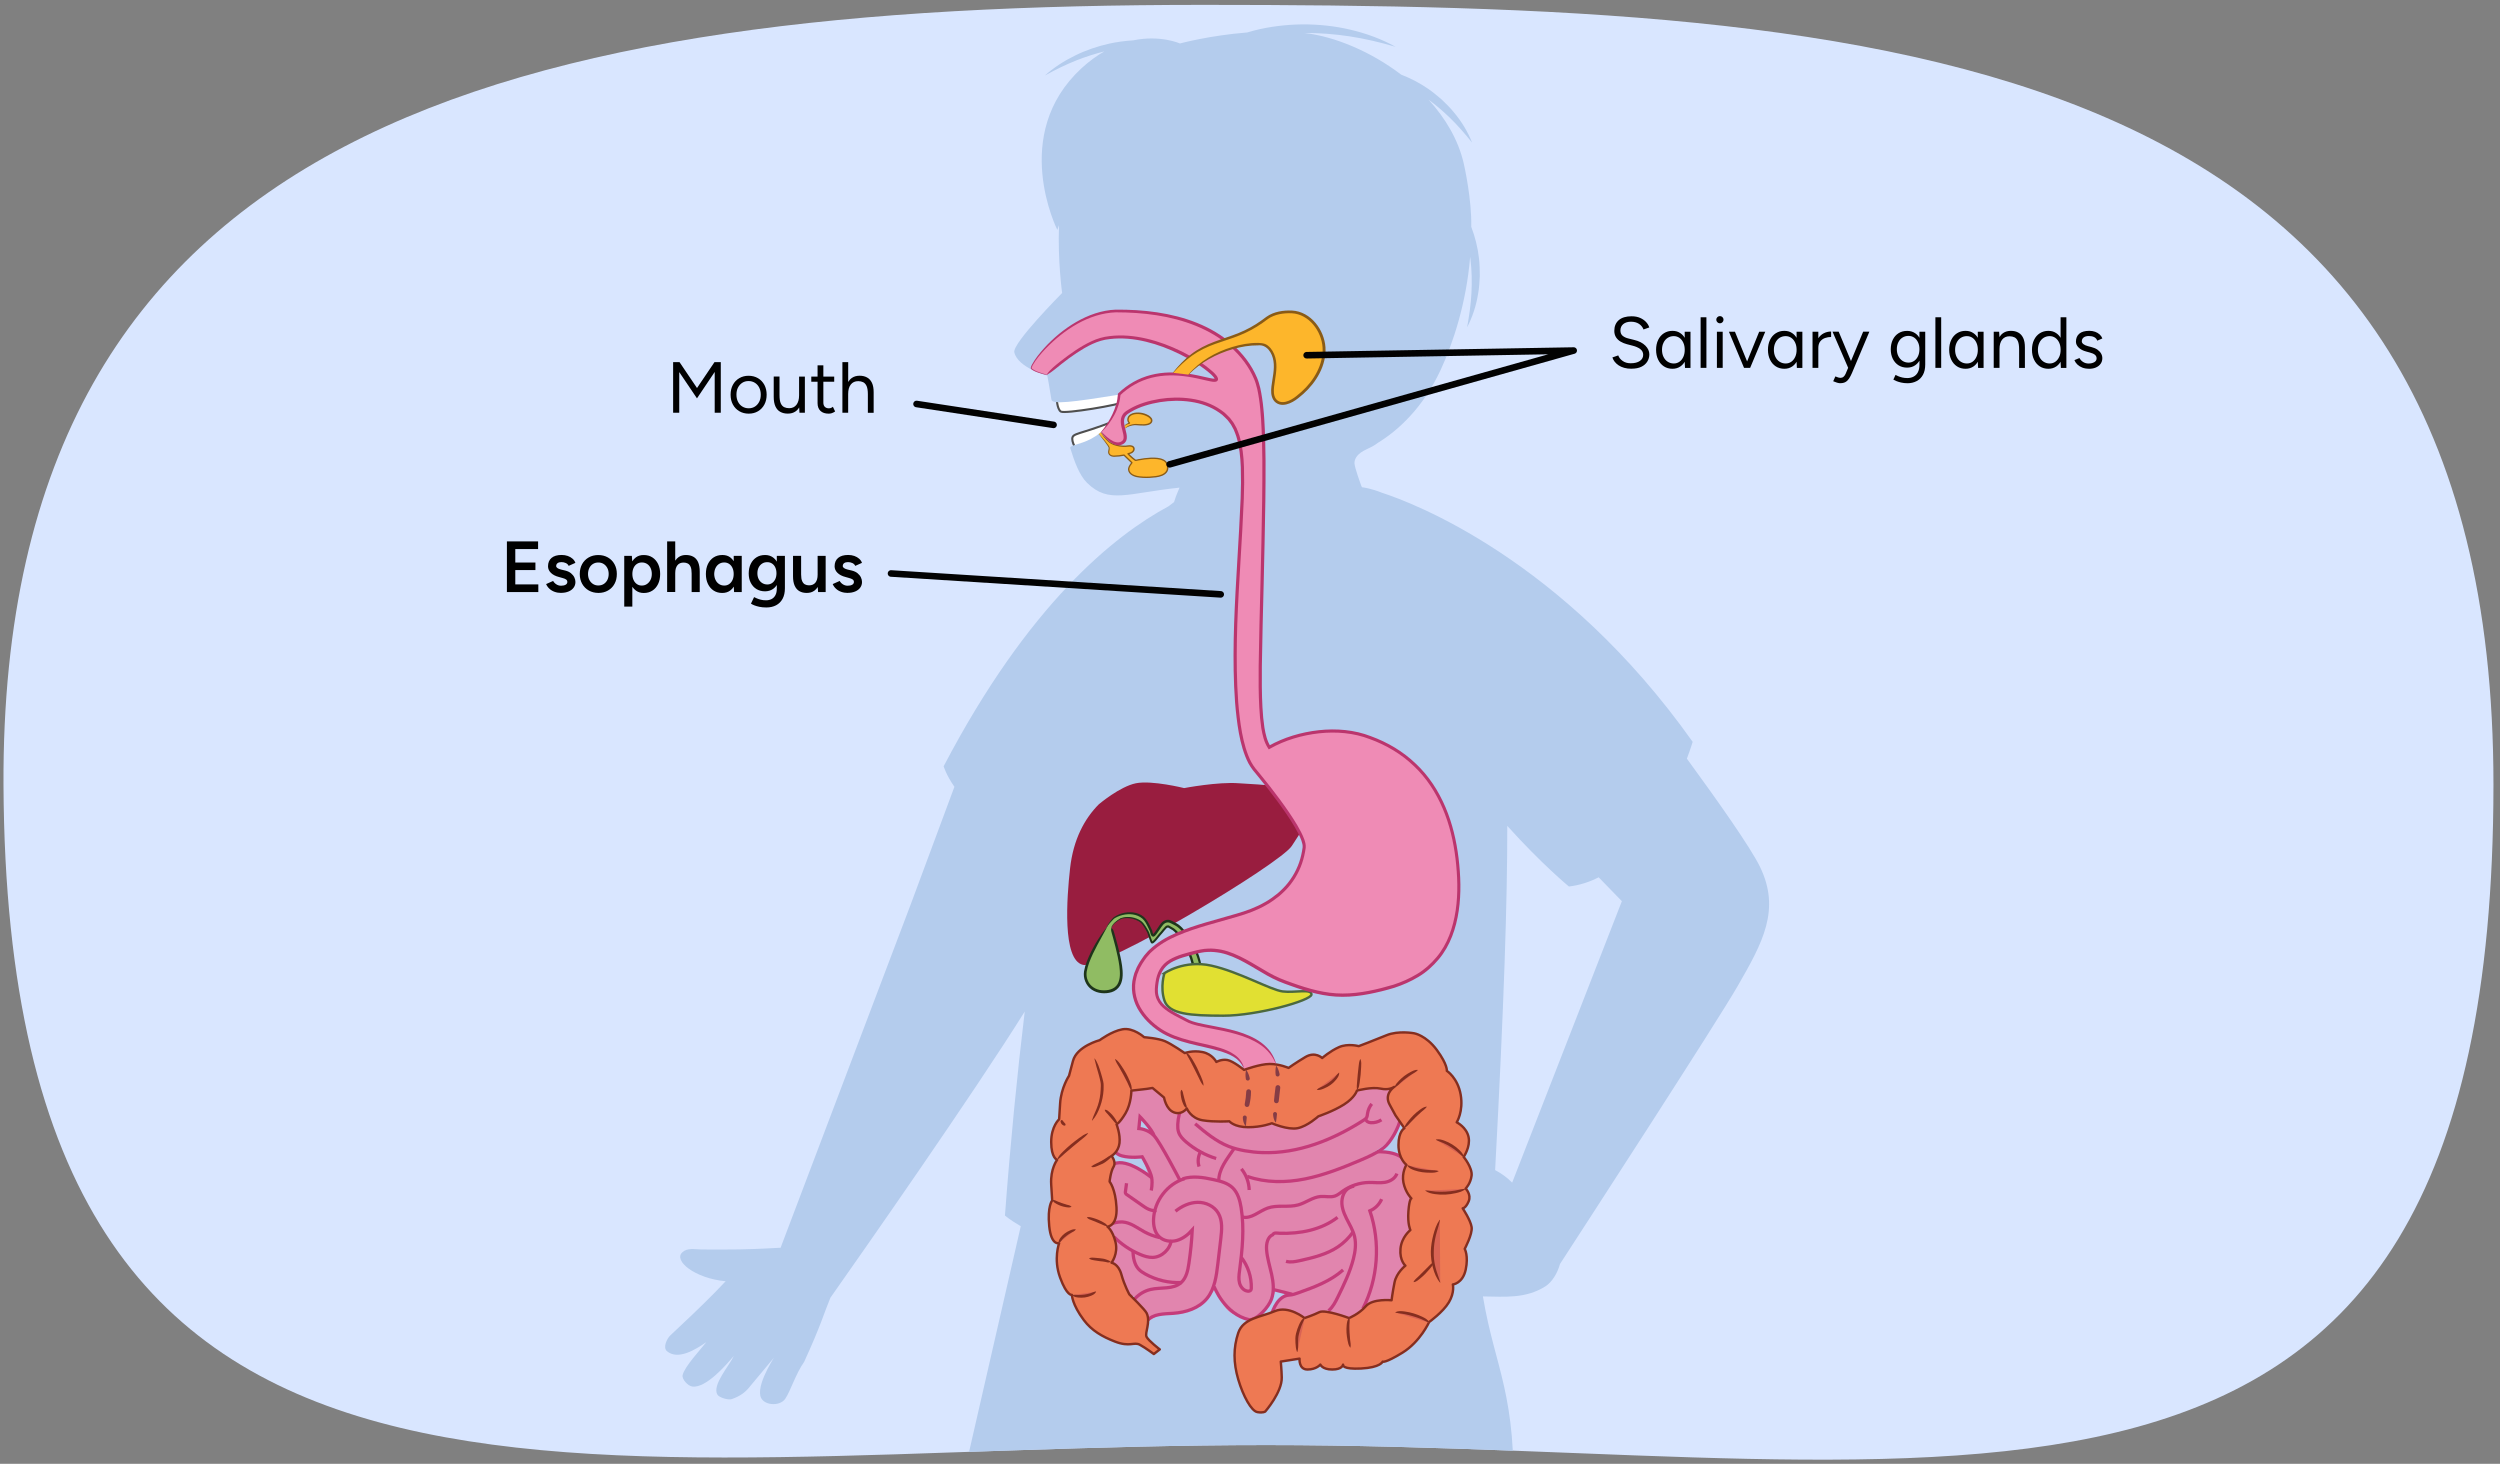 <?xml version="1.0" encoding="UTF-8"?><svg id="a" xmlns="http://www.w3.org/2000/svg" width="760" height="445" xmlns:xlink="http://www.w3.org/1999/xlink" viewBox="0 0 760 445"><rect x="0" y="0" width="760" height="445" fill="#808080" stroke="none"/><defs><clipPath id="b"><path d="M1.06,238.63c1.14,249.04,174.93,200.67,383.96,200.67s372.85,52.12,372.99-200.67C758.12,13.93,574.84,1.48,365.82,1.48S.14,37.28,1.06,238.63Z" fill="#d9e6ff"/></clipPath></defs><path d="M1.06,238.63c1.14,249.04,174.93,200.67,383.96,200.67s372.85,52.12,372.99-200.67C758.12,13.93,574.84,1.48,365.82,1.48S.14,37.28,1.06,238.63Z" fill="#d9e6ff"/><g clip-path="url(#b)"><path d="M327.48,137.16s-1.99-2.96-1.4-4.31,4.14-1.14,16.64-6.49c2.27.16,2.49,5.41,2.49,5.41l-17.73,5.4Z" fill="#fff" stroke="#4f4f4f" stroke-miterlimit="10" stroke-width=".64"/><path d="M321.23,120.92s.07,3.45,1.27,4.2,17.99-2.02,19.86-3.15-.67-5.17-.67-5.17l-20.46,4.12Z" fill="#fff" stroke="#4f4f4f" stroke-miterlimit="10" stroke-width=".64"/><path d="M535,263.44c-2.85-5.84-12.75-19.89-22.19-32.81,1.18-3.13,1.76-5.11,1.76-5.11-39.48-55.73-85.53-72.83-94.42-75.71-3.29-1.32-5.6-1.63-6.12-1.69-.09-.22-.18-.43-.28-.64,0,0-1.97-5.38-1.99-6.68-.02-1.3.86-2.46,1.92-3.22,1.06-.75,2.3-1.2,3.45-1.82.62-.33,1.2-.72,1.75-1.14,6.05-3.7,13.72-10.57,19.13-22.28,3.64-7.87,7.74-19.99,8.92-34.26.03.24.07.48.09.72.41,3.41.48,6.85.3,10.3-.17,3.46-.69,6.9-1.32,10.41,1.65-3.16,2.78-6.63,3.34-10.19.34-1.78.42-3.59.52-5.39,0-1.81-.04-3.62-.25-5.43-.37-3.27-1.18-6.49-2.35-9.55.2-8.27-2.14-18.64-2.27-19.22-1.66-7.22-5.57-13.79-10.7-19.43,2.18,1.6,4.24,3.36,6.2,5.24,2.51,2.39,4.77,5.03,7.02,7.8-1.31-3.32-3.2-6.44-5.53-9.19-1.12-1.42-2.44-2.66-3.74-3.92-1.37-1.19-2.77-2.34-4.27-3.36-2.49-1.7-5.19-3.09-8.01-4.18-9.26-7.05-20.24-11.62-29.46-12.67,4.56-.02,9.13.34,13.66,1.01,4.73.72,9.42,1.82,14.09,3.2-4.26-2.38-8.92-4.08-13.71-5.2-4.79-1.14-9.73-1.64-14.67-1.62-4.93.07-9.87.65-14.64,1.87-.7.18-1.39.39-2.09.59-11.48.91-20.43,3.34-20.43,3.34,0,0-5.93-2.65-14.18-.95-2.43.15-4.85.47-7.23.98-3.62.81-7.16,2-10.48,3.64-3.32,1.62-6.45,3.64-9.18,6.09,3.2-1.79,6.45-3.38,9.8-4.7,2.71-1.05,5.48-1.94,8.29-2.65-2.25,1.28-4.57,2.95-6.91,5.09-21.99,20.23-7.39,49.18-7.39,49.18l.51-1.45c-.42,10.87.95,20.63.95,20.63,0,0-15.19,15.27-14.54,18.04,1.12,4.75,10.03,7.08,10.03,7.08,0,0,.76,3.96,1.26,7.32.23,1.49,6.31.76,20.45-1.51-2.11,15.87-15.29,14.42-14.73,16.23,1.23,3.97,2.74,8.23,5.09,10.54,6.62,6.52,12.21,3.13,28.13,1.47-.71,1.64-1.16,2.86-1.16,2.86-.19.51-.35,1.03-.51,1.54-.56.41-1.13.84-1.69,1.28-16.44,8.83-42.58,29.76-68.35,79.03,0,0,.74,2.59,3.27,6.24l-13.34,35.9-39.5,104.23c-.1,0-.2,0-.3,0-.04,0-6.65.41-12.31.5-2.77.04-8.61.07-11.41.02-2.22-.04-4.35-.56-5.88.88-2.71,2.53,3.76,7.89,13.2,8.78-1.24,1.26-2.42,2.55-3.57,3.71-4.17,4.2-8.94,8.73-13.23,12.73-1.06.99-2.37,3.72-1.02,4.84,3.37,2.79,8.7-.52,11.94-2.78-1.69,2.2-6.67,7.49-7.21,10.06-.25,1.17,1.57,3.31,3.04,3.46,4.1.41,10.01-6.32,12.53-9.33-1.23,2.82-6.75,8.92-4.97,11.8.56.91,3.33,1.67,4.29,1.35,2.53-.86,4.26-2.07,5.8-4.12.14-.18,6.7-8.01,6.83-8.19,1.52-2.04-4.83,6.79-3.9,11.26.62,3,5.86,3.42,7.56.97,1.65-2.4,3.1-7.44,5.78-11.28,5.21-11.37,5.84-14.33,7.97-19.47,9.69-13.78,43.56-62.14,59.08-87.01-2.3,19.07-4.35,39.77-6.02,62.03,0,0,1.51,1.31,4.81,3.24l-18.43,80.45c8.63.63,17.27,1.27,25.9,1.93,17.06,1.31,34.11,2.68,51.16,4.07,0-.09.01-.19.02-.28,16.86.7,32.57.34,50.25,1.5,19.7,1.3,34.04-3.05,40.77-2.52,1.21-34.33-5.44-41.52-9.18-63.81,6.77.09,13.05.72,19.01-3.07,1.97-1.26,3.62-3.88,4.43-6.8,6.59-10.15,47.79-73.64,54.06-84.57,7.54-13.13,13.11-23.11,6.7-36.23ZM459.7,359.52c-1.48-1.5-3.26-2.81-5.18-3.81,2.7-50.18,3.73-82.55,3.69-104.41,0,0,0,0,0,0h0c0-.08,0-.16,0-.24,10.42,11.59,18.74,18.44,18.74,18.44,3.23-.38,6.24-1.37,9.05-2.8l7.05,7.26-33.35,85.55Z" fill="#b4cced"/><g id="c"><path d="M425.5,351.67c-1.89-1.35-7.94-1.35-7.94-1.35,0,0,5.86-3.47,7.18-6.36,1.32-2.89.54-14.55.54-14.55,0,0-4.79.77-8,0-3.21-.77-5.77,2.22-7.28,4.15-1.51,1.93-10.21,5.78-16.45,7.71-6.24,1.93-24.95-1.54-27.22-2.89-2.27-1.35-6.24-3.85-7.37-1.93-1.13,1.93-.67,2.62-.67,2.62,0,0-3-8.66-9.16-9.18-2.46-.21-5.86-.19-5.86-.19-1.7,2.31-5.29,9.25-5.1,15.8.19,6.55,5.1,6.55,5.1,6.55l3.97-.39,1.89,5.59s-6.43-4.24-9.07-3.85c-2.65.39-3.21,1.73-4.54,5.01-1.32,3.28-3.59,11.18-1.32,13.1,2.27,1.93,4.35,5.97,4.35,5.97,0,0-3.02,7.71-1.7,12.14s7.94,4.43,7.94,4.43c0,0-.38,2.12,1.13,4.24,1.51,2.12,3.4,3.28,3.4,3.28,0,0,3.21-2.31,4.35-2.12s6.62.19,10.96-2.7c4.35-2.89,4.92-5.97,4.92-5.97,0,0,1.7,7.71,5.86,8.86s5.67,2.31,8.7-.77c3.02-3.08,3.59-6.74,3.59-6.74l3.02.96-3.4,4.82-1.89,4.82,6.24.58,4.34-.85,15.5-.49s10.02-3.66,13.42-7.52c3.4-3.85,4.35-31.99,4.35-35.65s-1.89-5.78-3.78-7.13ZM350.28,344.73c-.76-.09-1.2-.8-1.91-1.1-.22-.09-.83-.16-1.03-.29-.62-.42-.99.53-1.13-.27-.2-1.18.09-2.41.36-3.55.14-.57,4.1,4.56,4.22,5.7.03.26-.27-.45-.52-.48Z" fill="#e185ae"/><path d="M358.63,358.66s-5.93-11.46-7.83-13.45c-1.91-1.99-4.59-2.15-4.59-2.15l.36-3.55s3.55,3.6,4.36,5.88" fill="none" stroke="#c53b7a" stroke-miterlimit="10"/><path d="M337.81,347.81s.46,2.79,3.19,3.56c2.74.77,6.23.3,6.23.3,0,0,2.58,4.35,2.89,6.37.3,2.01-.15,3.87-.15,3.87" fill="none" stroke="#c53b7a" stroke-miterlimit="10"/><path d="M360.12,358.31c-5.23,1.57-9.21,6.75-9.44,12.31-.08,1.89.3,3.92,1.62,5.26,1.37,1.39,3.53,1.74,5.39,1.24s3.46-1.76,4.76-3.21c-.18,3.42-.53,6.83-1.03,10.21-.31,2.1-.78,4.35-2.33,5.76-2.41,2.2-6.15,1.38-9.3,2.11-1.89.44-3.64,1.5-4.92,2.98" fill="none" stroke="#c53b7a" stroke-miterlimit="10"/><path d="M359.54,358.35c3.02-.94,6.22-.44,9.3.24,2.1.46,4.32.99,5.88,2.5,1.59,1.54,2.22,3.84,2.58,6.05,1.02,6.33.36,12.8-.48,19.16-.17,1.25-.33,2.54,0,3.76.33,1.22,1.29,2.35,2.53,2.45.35.03.74-.06.92-.36.1-.17.11-.38.12-.57.1-3.36-1.01-6.74-3.07-9.37" fill="none" stroke="#c53b7a" stroke-miterlimit="10"/><path d="M357.34,368.21c1.93-1.55,4.29-2.66,6.75-2.7,2.46-.04,5.01,1.14,6.27,3.29,1.34,2.28,1.07,5.14.76,7.78-.3,2.55-.6,5.1-.9,7.65-.43,3.67-.95,7.55-3.23,10.41-2.45,3.07-6.5,4.35-10.38,4.61-2.81.19-6.04.11-7.9,2.27" fill="none" stroke="#c53b7a" stroke-miterlimit="10"/><path d="M344.41,380.34c.08,1.93.41,3.99,1.68,5.42.58.65,1.32,1.12,2.08,1.54,3.36,1.87,7.24,2.78,11.07,2.59" fill="none" stroke="#c53b7a" stroke-miterlimit="10"/><path d="M338.69,376.04c2.27,2.26,4.97,4.07,7.91,5.31,1.21.51,2.49.93,3.79.9,2.81-.06,5.39-2.48,5.69-5.33" fill="none" stroke="#c53b7a" stroke-miterlimit="10"/><path d="M337.22,372.19c1.31-.4,2.65-.8,4.02-.71,2.44.16,4.49,1.82,6.65,3,1.45.79,3,1.37,4.6,1.73" fill="none" stroke="#c53b7a" stroke-miterlimit="10"/><path d="M342.47,359.7c-.11.85-.22,1.69-.34,2.54-.02.17-.04.34.02.5.07.19.24.31.4.42,1.55,1.09,3.1,2.17,4.66,3.26.63.44,1.28.89,1.99,1.2.51.22,1.06.36,1.61.42.12.01.27.05.3.17s-.23.13-.17.03" fill="none" stroke="#c53b7a" stroke-miterlimit="10"/><path d="M359.62,335.77c-.95,1.87-1.5,3.95-1.58,6.06-.03.81,0,1.64.27,2.4.41,1.19,1.33,2.11,2.27,2.92,2.67,2.29,5.79,4.01,9.13,5.04" fill="none" stroke="#c53b7a" stroke-miterlimit="10"/><path d="M365.17,349.83c-.93,1.38-1.18,3.22-.65,4.81" fill="none" stroke="#c53b7a" stroke-miterlimit="10"/><path d="M363.32,341.63c3.15,2.66,6.38,5.36,10.2,6.87,1.6.63,3.27,1.04,4.95,1.34,1.73.3,3.48.49,5.23.55,10.94.4,21.61-3.9,30.86-9.86.33-.21.67-.44.87-.78.21-.37.24-.81.3-1.23.16-1.07.6-2.1,1.28-2.94" fill="none" stroke="#c53b7a" stroke-miterlimit="10"/><path d="M415.29,340.22c-.05.67.76,1.04,1.42,1.08,1.14.07,2.29-.24,3.25-.87" fill="none" stroke="#c53b7a" stroke-miterlimit="10"/><path d="M425.78,339.91c-.46,2.74-2.93,7.28-5.1,8.97-2.17,1.69-4.71,2.8-7.23,3.87-5.44,2.3-10.97,4.5-16.75,5.65-5.78,1.15-11.88,1.2-17.46-.75,0,0-.02,0-.03,0" fill="none" stroke="#c53b7a" stroke-miterlimit="10"/><path d="M377.38,355.33c1.46,1.79,2.31,4.1,2.38,6.43" fill="none" stroke="#c53b7a" stroke-miterlimit="10"/><path d="M377.63,369.96c2.69.73,5.1-1.76,7.73-2.7,2.96-1.06,6.29-.12,9.31-.97,2.34-.65,4.37-2.35,6.79-2.55,1.47-.12,3,.33,4.4-.16.83-.29,1.52-.89,2.24-1.41,2.35-1.7,5.2-2.65,8.08-2.7,1.59-.03,3.19.22,4.77-.03s3.18-1.14,3.71-2.67" fill="none" stroke="#c53b7a" stroke-miterlimit="10"/><path d="M369.08,390.97c0,.26,3.24,8.57,10.65,10.22,2.49.12,5.96-3.88,6.81-6.28.85-2.4.57-5.05.03-7.53-.54-2.48-1.35-4.93-1.53-7.47-.13-1.76.27-3.88,1.87-4.56.42-.74,1.22-.47,2.06-.44,6.21.22,12.69-1.01,17.64-4.83" fill="none" stroke="#c53b7a" stroke-miterlimit="10"/><path d="M390.95,383.44c1.34.39,2.78.1,4.15-.2,4.06-.9,8.2-1.88,11.67-4.22,1.79-1.21,3.35-2.76,4.59-4.54" fill="none" stroke="#c53b7a" stroke-miterlimit="10"/><path d="M386.59,400.33c-.11.07-.21.13-.32.2.75-2.96,2.54-6.67,5.7-6.83.95-.05,1.87-.37,2.77-.7,4.8-1.72,9.74-3.52,13.56-6.94" fill="none" stroke="#c53b7a" stroke-miterlimit="10"/><path d="M403.87,398.47c1.33-1.11,2.13-2.73,2.9-4.3,1.83-3.74,3.66-7.51,4.68-11.56.55-2.16.85-4.45.35-6.63-.46-2-1.58-3.77-2.49-5.61-.91-1.84-1.66-3.89-1.29-5.92.36-2.02,1.47-3.48,3.63-3.87" fill="none" stroke="#c53b7a" stroke-miterlimit="10"/><path d="M420.02,364.54c-.69,1.59-2,2.9-3.58,3.56,3.29,9.65,2.5,20.67-2.13,29.74" fill="none" stroke="#c53b7a" stroke-miterlimit="10"/><path d="M375.15,349.16c-2.16,3.32-4.72,6.13-4.66,10.12" fill="none" stroke="#c53b7a" stroke-miterlimit="10"/><path d="M350.12,358.04s-7.39-6.12-11.47-4.21" fill="none" stroke="#c53b7a" stroke-miterlimit="10"/><line x1="392.8" y1="393.45" x2="387.19" y2="392.05" fill="none" stroke="#c53b7a" stroke-miterlimit="10"/><path d="M427.32,353.32s-1.02-3.31-8.66-3.19" fill="none" stroke="#c53b7a" stroke-miterlimit="10"/></g><path id="d" d="M334.09,244.46c-4.4,4.4-7.82,10.75-8.79,19.54-.98,8.79-2.44,27.84,3.91,29.31s60.08-30.77,63.5-36.15c3.42-5.37,6.35-8.79,4.88-13.68-1.47-4.88-14.65-4.88-21-5.37-6.35-.49-16.61,1.47-16.61,1.47,0,0-9.77-2.44-14.65-1.47-4.88.98-11.23,6.35-11.23,6.35Z" fill="#991d3f"/><path id="e" d="M337.9,282.15c.06-1.39,2.84-2.9,2.84-2.9,0,0,2.47-.99,5.36.51,1.21.52,2.08,2.08,2.94,3.69.13.25.92,3.11,1.2,3.1.54-.02,2.11-2.24,2.32-2.45.81-.85,1.4-1.79,2.1-2.37.16-.13.57-.09.57-.09.52.27.99.52,1.38.79.77.54,1.43,1.33,2.06,2.16,1.29,1.65,2.22,3.46,2.98,5.36.38.94.71,1.9.94,2.86.22.94.38,1.95.25,2.74-.33,1.51-1.98,3.17-3.59,4.34l-4.6,3.35,5.64-1.7c2.15-.65,4.56-1.07,6.91-1.31,2.37-.22,4.78-.24,7.14-.02,2.36.23,4.7.78,6.99,1.44,2.28.7,6.76,2.56,6.76,2.56h.05c2.31.28,2.46-.16.2-.61-2.07-1.2-4.26-2.2-6.55-3.04-2.31-.83-4.71-1.52-7.22-1.86-2.51-.36-5.04-.42-7.56-.24-1.22.09-2.42.22-3.62.41.73-.85,1.39-1.8,1.62-3.04.17-1.27-.06-2.35-.31-3.42-.27-1.07-.63-2.09-1.05-3.1-.84-1.99-1.96-3.96-3.39-5.69-.7-.86-1.46-1.77-2.57-2.48-.55-.35-1.11-.6-1.61-.84l-.21-.1c-.13-.05-.24-.11-.39-.13-.28-.08-.6-.06-.87,0-.53.14-.85.39-1.11.61-.96.91-2.49,3.91-2.97,3.7s-.56-1.29-.58-1.33c-.09-.15-.94-2.11-1.62-3.12-1.93-2.88-6.54-2.93-9.58-.97-.31.17-1.26,1.33-1.45,1.56-.37.47-.77,1.07-.97,1.57-.06.17-7.43,10.86-6.38,15.15,1.23,4.99,6.89,4.78,8.86,3.47,1.97-1.3,2.46-3.69,1.72-8.03-.74-4.34-2.65-10.54-2.65-10.54" fill="#90bc63"/><g id="f"><path d="M336.4,282.12c-1.85,3.51-3.92,6.86-5.29,10.51-.35.91-.59,1.84-.76,2.77-.12.94-.04,1.8.34,2.67.68,1.73,2.41,2.82,4.26,2.96,1.82.16,3.86-.28,4.78-1.85.91-1.54.79-3.6.56-5.49-.26-1.92-.7-3.84-1.17-5.75-.24-.95-.49-1.9-.75-2.85l-.4-1.42c-.14-.47-.29-.94-.12-1.51l.1-.03c.46.38.59.85.73,1.33l.41,1.42c.27.95.53,1.91.78,2.86.49,1.92.95,3.85,1.24,5.83.14.99.23,2,.18,3.03-.05,1.02-.24,2.09-.81,3.04-.56.93-1.49,1.67-2.52,1.98-1.02.31-2.07.4-3.11.29-1.04-.11-2.08-.45-2.96-1.06-.88-.61-1.58-1.48-1.97-2.46-.42-.95-.53-2.1-.37-3.12.19-1.01.45-1.99.82-2.92,1.45-3.73,3.5-7.17,5.93-10.27l.1.04Z" fill="#1e351b"/></g><g id="g"><path d="M363.76,298.86l-.36.09s-.08-.02-.09-.06c0-.02,0-.04.01-.06h0c.57-.77,1.07-1.58,1.31-2.46.24-.87.17-1.81.01-2.72-.36-1.83-1-3.63-1.82-5.32-.82-1.7-1.83-3.29-3.05-4.72-.6-.73-1.23-1.41-1.97-1.93-.36-.27-.8-.45-1.21-.67-.4-.2-.86-.46-1.19-.55h-.03c-.4-.11-.89,0-1.27.24-.21.13-.39.29-.54.47-.17.19-.33.41-.49.63-.32.44-.62.9-.93,1.36-.33.46-.59.92-1.08,1.38-.05.05-.16.13-.29.18-.05.03-.22.04-.33,0-.11-.03-.12-.06-.19-.09-.2-.14-.3-.31-.37-.46-.14-.31-.2-.61-.25-.9l-.02-.1s-.02-.07,0,0c0,.02.02.05.03.06v-.02s-.03-.03-.03-.03l-.1-.2-.17-.38-.35-.74c-.49-.99-.96-1.97-1.74-2.63-1.6-1.34-3.95-1.58-6.01-1.06-.52.14-1.04.29-1.52.52-.25.1-.48.24-.72.37-.24.11-.39.28-.6.48-.75.79-1.55,1.58-2.01,2.57l-.09-.03c.4-1.06,1.12-1.94,1.84-2.79.18-.2.39-.45.66-.59.24-.15.47-.3.73-.42.5-.27,1.04-.47,1.58-.63,2.16-.59,4.72-.47,6.59,1.06.92.79,1.44,1.86,1.93,2.84l.36.75.18.37.08.17.04.1c.03.11.02.07.02.11l.02.1c.04.26.1.5.19.69.04.09.1.17.13.18,0,0,.03.02,0,0-.04-.03-.13,0-.12,0,0-.01.01,0,.06-.05.31-.3.64-.8.94-1.24.3-.46.6-.92.93-1.39.16-.23.33-.46.53-.69.21-.24.44-.45.7-.62.54-.35,1.21-.53,1.89-.36h-.03c.6.16.96.41,1.41.63.43.24.88.42,1.28.73.82.59,1.49,1.33,2.1,2.08,1.24,1.48,2.28,3.15,3.11,4.89.81,1.75,1.51,3.58,1.79,5.52.13.97.19,1.99-.18,2.95-.33.95-.95,1.74-1.62,2.42l-.07-.13.37-.03v.09Z" fill="#1e351b"/></g><g id="h"><path d="M337.86,282.15c0-.37.18-.7.38-.99.21-.29.45-.55.71-.79.53-.47,1.1-.88,1.72-1.24h.02c.91-.34,1.86-.42,2.8-.35.94.07,1.87.36,2.72.78h-.02c1.29.6,1.96,1.83,2.61,2.91l.47.84c.16.37.22.63.34.95.2.6.4,1.21.64,1.77.03.07.06.14.09.19.01.03.03.07.04.07v.02s-.05-.06-.1-.05c-.1,0-.02,0,.01-.04.04-.02.1-.08.15-.11.22-.19.43-.42.63-.65.41-.48.77-.98,1.18-1.49.46-.49.82-.95,1.23-1.46.2-.25.42-.5.66-.74l.19-.18.1-.09s.14-.1.19-.11c.25-.09.42-.08.62-.07h.01s0,0,0,0c.04,0,.08.02.11.04.52.3,1.05.57,1.56.9.5.37.93.8,1.32,1.26.77.91,1.48,1.85,2.08,2.88,1.18,2.06,2.11,4.23,2.66,6.56.13.58.23,1.18.25,1.79,0,.31,0,.62-.08.96-.08.33-.21.61-.35.89-.59,1.1-1.45,1.96-2.35,2.73-.92.77-1.89,1.4-2.83,2.09l-1.42,1.02c-.47.34-.93.7-1.55.83l-.05-.07c.32-.55.8-.88,1.27-1.22l1.4-1.04c.93-.7,1.9-1.36,2.76-2.1.85-.75,1.65-1.59,2.15-2.56.54-.93.3-2.06.08-3.18-.53-2.21-1.45-4.37-2.59-6.34-.57-.99-1.25-1.92-1.98-2.8-.36-.43-.76-.84-1.19-1.17-.46-.3-.97-.57-1.46-.86l.12.04h0c-.12-.01-.28,0-.32.02-.02.01.02-.01-.01,0l-.08.07-.16.15c-.21.21-.41.45-.61.69-.39.48-.82,1.02-1.24,1.46-.38.48-.78,1-1.21,1.49-.22.24-.44.49-.71.71-.08.06-.14.11-.24.17-.1.04-.17.13-.43.1-.23-.08-.22-.15-.27-.19-.05-.06-.06-.09-.08-.14-.05-.09-.08-.16-.11-.24-.25-.62-.43-1.23-.63-1.84-.09-.29-.19-.65-.28-.86l-.45-.84c-.61-1.08-1.27-2.24-2.34-2.75h-.02c-.79-.42-1.65-.7-2.54-.81-.88-.1-1.82-.05-2.65.22h.01c-.6.32-1.19.7-1.71,1.14-.27.21-.52.45-.73.72-.21.26-.39.57-.42.91h-.08Z" fill="#1e351b"/></g><path id="i" d="M443.25,263.33c-2.22-25.07-15.47-35.63-28.44-39.74-9.81-3.11-21.63-.66-28.92,3.56-3.57-4.9-2.86-21.97-2.3-45.09.95-39.47,1.45-59.86-2.01-67.44-5.87-12.89-20.91-20.13-41.61-20.11-15.09.01-27.33,16.54-26.39,17.54s4.65,1.88,4.65,1.88c0,0,10.18-9.49,17.13-10.96,15.89-3.36,35.04,10.44,34.45,12.38-.59,1.93-17.03-7.4-29.54,4.53-.4,6.36-5.45,11.44-5.45,11.44,0,0,3.73,5.13,6.49,3.2,2.52-1.77-2.31-6.6,1.24-9.1,6.99-4.93,23.41-6.57,30.92,1.87,6.51,7.3,4.07,23.16,2.45,55.79-1.72,34.59,1.75,46.52,5.47,50.94,3.72,4.42,15.64,19.18,15.07,23.63-1.14,8.96-7.05,16.29-18.33,19.89-10.64,3.4-24.06,5.58-29.99,13.26-7.28,9.43-2.21,17.69,4.23,22.11,10.95,7.51,29.88,2.55,25.46,18.66.48,6.44,11.78,9.17,10.64-5.2-1.14-14.38-21.69-13.01-27.43-16.07-4.98-2.65-9.73-4.45-9.48-9.64.41-8.33,4.82-9.38,12.46-11.34,10.19-2.61,17.71,5.83,25.91,8.92,12.6,4.74,18.55,5.62,31.44,2.26,13.12-3.42,24.1-12.08,21.88-37.15Z" fill="#ef8bb5"/><path id="j" d="M353.98,295.86s5.99-4.15,14.29-2.3c8.3,1.84,17.97,7.37,21.66,7.84s8.76-.92,8.76.92-16.59,6.45-26.73,6.45-16.59-.46-17.97-4.61c-1.38-4.15,0-8.3,0-8.3Z" fill="#e1e032" stroke="#4c693e" stroke-miterlimit="10" stroke-width=".74"/><path d="M341.84,129.45c.56-.48.88-.57,1.56-.84-.64-.41-.66-1.42-.19-2.02s1.27-.85,2.03-.93c1.34-.14,2.73.18,3.88.88.54.33,1.08.88.95,1.5-.11.5-.63.81-1.12.95-1.13.32-2.32.13-3.49.08s-2.54.34-3.4,1.14" fill="#fdb62b"/><path d="M341.82,129.42c.38-.48.99-.76,1.52-.98l-.03.32c-.41-.25-.62-.73-.62-1.18,0-.45.16-.91.47-1.24.62-.67,1.52-.87,2.33-.93.83-.05,1.67.05,2.46.31.77.28,1.57.6,2.13,1.35.28.36.38.96.08,1.39-.28.42-.71.62-1.12.74-.82.23-1.66.21-2.46.15-.81-.05-1.58-.17-2.34,0-.76.13-1.51.41-2.15.88l-.04-.04c.55-.61,1.32-.99,2.12-1.18.81-.22,1.66-.12,2.44-.07.79.05,1.58.05,2.31-.16.35-.1.68-.29.85-.56.17-.26.12-.59-.08-.86-.42-.56-1.18-.9-1.89-1.16-.73-.25-1.51-.36-2.28-.32-.76.04-1.55.23-2.04.76-.47.49-.52,1.44.03,1.83h0c.08.06.1.17.04.25-.02.03-.05.05-.08.06-.28.11-.57.18-.84.28-.27.11-.52.24-.77.41l-.04-.05Z" fill="#8a5b16"/><path d="M334.68,131.43c.69,1.18,2.3,3.05,3.57,3.56,1.34.54,3.19.84,4.62.61.67-.11,1.53-.07,1.8.54.2.43-.03.97-.41,1.26s-.85.42-1.32.53c1.17,1.27,2.23,1.97,2.23,1.98.11.09.94-.15,1.08-.18,1.82-.3,3.67-.57,5.52-.37.83.09,1.67.27,2.34.78.72.55.96,1.48.87,2.33-.16,1.54-1.96,2.2-3.34,2.4-1.69.24-3.54.32-5.23.11-1.13-.14-2.5-.5-3.07-1.55-.56-1.04.19-1.94.79-2.77l-2.39-2.31s-1.45.31-3.08.33c-.65,0-1.39-.31-1.56-.93-.14-.53.17-1.08.11-1.63-.07-.69-3.16-4.21-3.16-4.21" fill="#fdb62b"/><path d="M334.71,131.41c.66,1.02,1.5,1.93,2.43,2.7.91.81,2.12,1.07,3.3,1.27.6.08,1.2.12,1.79.08.57-.03,1.22-.24,1.9-.02.33.09.68.36.78.74.11.38,0,.76-.2,1.05-.42.61-1.13.77-1.71.92l.1-.34c.43.47.89.91,1.38,1.32.24.2.5.4.75.58,0,.05.16.01.31-.01l.46-.11c1.3-.24,2.57-.42,3.89-.48,1.3-.02,2.66-.02,3.9.6.61.3,1.13.91,1.29,1.58.17.66.19,1.4-.17,2.04-.35.63-.96,1.03-1.57,1.3-.62.26-1.28.41-1.93.49-1.29.17-2.6.24-3.91.17-1.28-.09-2.69-.18-3.8-1.08-.53-.44-.92-1.18-.74-1.92.17-.71.62-1.23.98-1.75l.02.27-2.39-2.31.19.05c-1,.2-2,.31-3.01.32-.53.02-1.1-.12-1.52-.53-.21-.2-.34-.49-.36-.78-.02-.29.04-.55.09-.79.05-.24.1-.48.07-.67-.05-.18-.19-.41-.32-.61-.26-.41-.56-.82-.86-1.21-.6-.8-1.21-1.58-1.85-2.35l.05-.04c.68.74,1.35,1.48,1.98,2.25.32.39.63.78.92,1.2.14.22.29.41.38.7.05.3,0,.56-.04.81-.11.49-.14.95.19,1.24.31.3.79.42,1.25.39.98-.03,1.97-.14,2.93-.33.07-.01.14,0,.19.05l2.39,2.31c.07.07.08.19.02.27-.38.52-.78,1.03-.91,1.6-.14.56.15,1.13.6,1.52.94.77,2.3.9,3.55.98,1.28.07,2.56,0,3.83-.17,1.22-.16,2.58-.55,3.2-1.58.51-1.02.16-2.57-.96-3.06-1.09-.55-2.43-.57-3.69-.55-1.27.05-2.57.24-3.81.47l-.48.11c-.08.02-.17.03-.26.04-.05,0-.09,0-.18,0-.14-.04-.15-.07-.19-.09-.27-.19-.53-.39-.78-.6-.5-.42-.98-.88-1.42-1.36-.08-.08-.07-.21.01-.29.03-.02.06-.04.09-.05.58-.14,1.18-.31,1.47-.75.33-.44.17-1.03-.37-1.16-.52-.17-1.1,0-1.75.03-.63.03-1.25-.02-1.87-.12-1.2-.21-2.49-.56-3.41-1.44-.93-.82-1.7-1.8-2.31-2.87l.05-.03Z" fill="#8a5b16"/><g id="k"><path d="M447.37,373.04c-.3-2.1-2.71-5.71-2.71-5.71,0,0,.9,0,1.8-2.1.9-2.1-.9-3.91-.9-3.91,0,0,1.5-1.5,1.8-3.91.3-2.41-2.41-5.71-2.41-5.71,0,0,2.1-3.01,1.5-6.01-.6-3.01-3.61-4.51-3.61-4.51,0,0,2.1-3.31,1.2-8.42-.9-5.11-4.21-7.22-4.21-7.22,0,0,.3-1.8-3.01-6.31-3.31-4.51-6.92-5.11-6.92-5.11,0,0-4.81-.9-8.42.6-3.61,1.5-8.42,3.31-8.42,3.31,0,0-3.31-.9-6.01.3-2.71,1.2-5.11,3.31-5.11,3.31,0,0-2.1-2.1-5.11-.3-3.01,1.8-5.11,3.31-5.11,3.31,0,0-2.71-1.2-5.71-1.2s-7.82,1.8-7.82,1.8c0,0-3.31-2.71-5.11-3.01-1.8-.3-3.31.6-3.31.6,0,0-1.2-2.41-4.21-3.01-3.01-.6-5.41.3-5.41.3,0,0-3.91-2.71-6.01-3.61-2.1-.9-6.31-1.2-6.31-1.2,0,0-3.31-3.01-6.61-2.41-3.31.6-6.92,3.31-6.92,3.31,0,0-6.92,1.8-8.12,6.31l-1.2,4.51s-2.41,3.61-2.71,8.42l-.3,4.81s-2.41,2.1-2.41,6.92,1.8,5.41,1.8,5.41c0,0-2.1,2.71-1.8,7.52l.3,4.81s-1.5,1.8-.9,7.82c.6,6.01,3.02,5.17,3.02,5.17,0,0-1.81,4.76.29,10.47,2.1,5.71,3.58,5.25,3.58,5.25,0,0,.03,2.87,3.64,7.68,2.38,3.18,5.58,5.01,9.41,6.5,4.62,1.81,5.83,0,7.64,1,1.81,1,4.22,2.81,4.22,2.81l1.81-1.41s-3.42-2.61-4.02-3.82c-.6-1.21,1.3-4.5.03-7.2-.52-1.12-5.26-5.71-5.26-5.71,0,0-1.5-2.71-2.41-6.01-.9-3.31-3.01-3.61-3.01-3.61,0,0,2.1-2.71,1.2-6.31-.9-3.61-2.44-4.66-2.44-4.66,0,0,3.05-.15,2.75-5.86-.3-5.71-2.1-7.82-2.1-7.82,0,0,.3-3.01,1.2-4.51.9-1.5-.6-3.31-.6-3.31,0,0,2.1-1.2,2.41-3.91.3-2.71-.9-5.71-.9-5.71,0,0,.9-.3,2.71-3.31,1.8-3.01,1.8-6.92,1.8-6.92,1.92-.27,4.24-.38,6.43-.81.6.5,3.5,2.91,3.5,2.91,0,0,.6,3.61,3.01,4.51,2.41.9,3.91-1.2,3.91-1.2,0,0,1.2,3.01,4.81,3.61,3.61.6,8.12.3,8.12.3,0,0,1.5,1.8,5.71,1.8s7.22-1.2,7.22-1.2c0,0,4.81,2.1,7.82,1.5,3.01-.6,6.31-3.61,6.31-3.61,0,0,4.51-1.5,7.82-3.61,3.31-2.1,3.91-4.21,3.91-4.21,0,0,4.51-1.2,7.22-.6,2.33.52,3.76-.29,4.11-.53-.52.37-3.03,2.37-1.41,5.35l1.8,3.31,2.71,3.91s-1.8.9-1.8,5.11,2.41,6.01,2.41,6.01c0,0-1.5,2.41-.9,5.41.6,3.01,2.41,4.81,2.41,4.81,0,0-.6,0-.9,3.91-.3,3.91.6,5.71.6,5.71,0,0-2.71,2.1-3.01,5.71-.3,3.61,1.5,5.11,1.5,5.11,0,0-2.71,2.1-3.31,5.11-.6,3.01-.9,5.41-.9,5.41,0,0-5.71-.6-7.82,1.8-2.1,2.41-5.11,3.61-5.11,3.61,0,0-7.22-2.71-9.02-1.8-1.8.9-4.51,1.8-4.51,1.8,0,0-4.81-3.91-9.02-2.1-4.21,1.8-9.62,2.1-11.13,6.61-1.5,4.51-1.5,9.02,0,14.13,1.5,5.11,4.01,9.65,5.82,9.95,1.8.3,2.39-.18,2.39-.18,0,0,5.14-5.88,5.02-10.37-.06-2.4-.3-4.81-.3-4.81l5.71-.9s-.3,3.31,2.41,3.31,3.91-1.5,3.91-1.5c0,0,.6,1.5,3.61,1.5s3.27-1.37,3.3-1.48c-.05.18-.19,1.46,5.42,1.18,6.01-.3,6.61-2.1,6.61-2.1,0,0,.6.6,6.01-2.71,5.41-3.31,8.12-9.32,8.12-9.32,0,0,4.21-3.01,6.01-6.01,1.8-3.01,1.2-5.41,1.2-5.41,0,0,3.01-.3,3.91-4.51.9-4.21-.3-6.31-.3-6.31,0,0,2.41-4.51,2.1-6.61Z" fill="#ee7953" stroke="#852e1f" stroke-linejoin="round" stroke-width=".74"/><path d="M321.45,352.51c1.38-2.04,7.22-6.66,9.3-7.98" fill="#d96354"/><path d="M321.41,352.47c.32-1.07,1.14-1.78,1.86-2.51.74-.73,1.51-1.41,2.3-2.08.8-.65,1.61-1.29,2.45-1.89.83-.6,1.66-1.24,2.71-1.52l.06.09c-.67.84-1.49,1.42-2.28,2.06l-2.36,1.94c-.79.65-1.56,1.31-2.32,1.97-.77.67-1.44,1.39-2.32,1.98l-.09-.06Z" fill="#852e1f"/><path d="M322.66,340.52c.3.93.44.98,1.22,1.56" fill="#d96354"/><path d="M322.71,340.5c.4.05.4.21.49.34.09.12.15.22.23.3.07.09.17.19.28.31.11.12.26.2.2.58l-.07.09c-.34.17-.46.05-.62-.03-.16-.08-.32-.2-.48-.37-.14-.18-.24-.38-.29-.57-.04-.19-.15-.34.14-.62l.1-.03Z" fill="#852e1f"/><path d="M343.91,331.46c-.37-2.6-3.3-7.38-4.89-9.46" fill="#d96354"/><path d="M343.86,331.47c-.5-.8-.74-1.6-1.13-2.4-.38-.79-.78-1.58-1.21-2.35-.42-.78-.87-1.54-1.31-2.31-.45-.76-.96-1.48-1.23-2.39l.09-.07c.81.51,1.31,1.28,1.82,2.03.51.74.98,1.52,1.43,2.3.43.8.83,1.61,1.17,2.46.32.84.71,1.73.5,2.7l-.11.02Z" fill="#852e1f"/><path d="M338.02,351.2c-.83.71-2.01,1.64-2.98,2.16-.66.36-1.35.66-2.05.94-.27.11-.55.21-.82.32-.07.03-.18.04-.22-.03s.14-.09.09-.03" fill="#d96354"/><path d="M338.06,351.24c-.22.67-.74,1.01-1.21,1.41-.47.39-.98.75-1.53,1.07-.56.26-1.13.5-1.7.73-.28.12-.56.24-.87.31-.15.03-.3.06-.46.07-.08,0-.21.05-.38-.07-.04-.04-.07-.07-.09-.14-.03-.09.05-.19.09-.19.04-.02.08-.01.12,0,.02,0,.05.01.08.06.02.06-.01.08-.02.09l-.09-.06s-.02,0-.01.04c.02.03.03.03.03.04,0,.01,0,.02.01.02,0,.02.07-.05.05-.1,0-.03,0-.04-.01-.06-.03-.05,0-.05.05-.11.12-.1.25-.18.38-.25.27-.13.54-.26.8-.4.52-.28,1.06-.53,1.58-.79.5-.27.99-.6,1.48-.92.5-.32.92-.74,1.62-.85l.07.08Z" fill="#852e1f"/><path d="M339.54,341.6c-.97-1.57-2.44-3.3-3.68-4.22" fill="#d96354"/><path d="M339.5,341.63c-.56-.2-.76-.6-1.07-.95l-.89-1.05c-.29-.35-.59-.69-.9-1.04-.31-.34-.65-.61-.81-1.16l.06-.09c.59.01.95.37,1.31.68.37.32.7.66,1.02,1.02.31.37.6.75.86,1.15.25.41.57.78.51,1.37l-.09.06Z" fill="#852e1f"/><path d="M320.03,364.83c1.58,1.17,3.7,1.8,5.66,2.01" fill="#d96354"/><path d="M320.07,364.78c.62,0,.98.29,1.44.47.45.19.9.37,1.37.52.46.17.93.3,1.4.44.48.13.96.18,1.42.57v.11c-.56.28-1.08.18-1.59.1-.52-.08-1.02-.21-1.52-.37-.49-.18-.98-.38-1.44-.65-.45-.27-.95-.5-1.15-1.11l.07-.09Z" fill="#852e1f"/><path d="M321.84,377.89c.52-.9.7-1.33,1.69-2.22.99-.89,2.22-1.48,3.49-1.89" fill="#d96354"/><path d="M321.79,377.86c-.04-.66.28-1.16.65-1.66.37-.49.8-.89,1.28-1.26.48-.36,1-.65,1.55-.88.54-.23,1.09-.47,1.74-.33l.03.1c-.43.5-.94.67-1.42.94-.47.27-.94.55-1.36.88-.42.31-.84.69-1.2,1.06-.37.37-.57.89-1.18,1.2l-.09-.05Z" fill="#852e1f"/><path d="M326.03,393.72c2.1.76,5.42.33,7.16-1.07" fill="#d96354"/><path d="M326.05,393.67c.69-.14,1.23,0,1.84,0,.6,0,1.19-.03,1.78-.12.59-.08,1.17-.21,1.74-.38.57-.19,1.06-.45,1.74-.57l.07.08c-.29.67-.94.98-1.53,1.23-.61.26-1.25.42-1.89.52-.65.08-1.31.11-1.96.03-.64-.08-1.34-.14-1.83-.7l.04-.1Z" fill="#852e1f"/><path d="M337.62,383.59c-1.33-.19-1.48-.44-2.33-.54-1.38-.17-2.77-.33-4.15-.5" fill="#d96354"/><path d="M337.61,383.65c-.59.29-1.19.08-1.71-.05-.25-.07-.48-.09-.74-.12l-.82-.08c-.54-.08-1.09-.15-1.63-.25-.54-.1-1.09-.14-1.59-.54v-.11c.6-.27,1.14-.18,1.69-.14.55.03,1.09.09,1.64.15l.81.11c.28.03.6.11.87.21.53.22.99.27,1.49.71l-.02.11Z" fill="#852e1f"/><path d="M336.61,372.68c-2.28-1.33-4-1.94-6.16-2.57" fill="#d96354"/><path d="M336.58,372.72c-.66.04-1.11-.27-1.62-.49-.51-.22-1-.44-1.51-.64-.5-.22-1.01-.41-1.53-.62-.51-.2-1.05-.34-1.49-.82l.03-.1c.63-.17,1.17.02,1.71.17.55.15,1.08.34,1.61.55.52.22,1.04.47,1.53.75.49.29,1.02.51,1.32,1.11l-.05.09Z" fill="#852e1f"/><path d="M331.98,340.63c2.17-3.7,3.17-6.72,3.09-11.01-.02-1.15-1.78-6.8-2.33-7.81" fill="#ee7953"/><path d="M331.94,340.6c.51-1.6,1.3-3.02,1.8-4.56.51-1.53.79-3.12.86-4.73.03-.8.12-1.63-.04-2.36-.15-.78-.36-1.58-.58-2.37-.45-1.57-.93-3.14-1.28-4.75l.1-.05c1,1.4,1.44,3.01,1.93,4.59.24.8.47,1.59.65,2.42.1.4.14.92.13,1.31.01.42,0,.84-.02,1.26-.1,1.68-.44,3.36-1.01,4.94-.57,1.58-1.3,3.11-2.45,4.36l-.09-.06Z" fill="#852e1f"/><path d="M360.48,320.01c1.51,1.11,4.66,8.22,5.34,9.97" fill="#d96354"/><path d="M360.52,319.97c1,.4,1.47,1.34,1.99,2.12.51.82.95,1.66,1.39,2.51.41.86.81,1.72,1.18,2.6.36.88.77,1.74.81,2.76l-.1.04c-.66-.75-1.02-1.62-1.43-2.47l-1.25-2.53c-.41-.85-.84-1.68-1.28-2.51-.45-.83-.93-1.58-1.35-2.44l.06-.09Z" fill="#852e1f"/><path d="M360.7,336.81c-.9-1.42-1.45-3.81-1.55-5.49" fill="#d96354"/><path d="M360.66,336.83c-.57-.22-.75-.73-.96-1.17-.21-.45-.37-.92-.5-1.4-.12-.48-.21-.96-.26-1.45-.05-.49-.14-.98.17-1.49h.11c.37.44.4.9.51,1.36.11.45.22.91.34,1.36.11.45.25.89.39,1.34.14.45.37.82.31,1.41l-.09.06Z" fill="#852e1f"/><path d="M400.35,331.27c2.81-.77,5.5-2.51,6.73-5.15" fill="#d96354"/><path d="M400.34,331.22c.6-.54,1.27-.73,1.89-1.06.62-.33,1.23-.68,1.79-1.1.57-.4,1.09-.86,1.57-1.37.48-.51.83-1.08,1.44-1.59l.1.05c0,.82-.47,1.47-.94,2.06-.47.6-1.04,1.12-1.65,1.57-.62.44-1.28.82-1.98,1.1-.69.28-1.4.6-2.2.44l-.03-.11Z" fill="#852e1f"/><path d="M412.6,331.35c.35-1.37.92-7.94.95-9.35" fill="#d96354"/><path d="M412.55,331.34c-.19-.82-.05-1.57,0-2.36l.2-2.34.25-2.33c.09-.78.13-1.55.49-2.32h.11c.31.81.22,1.6.19,2.38-.03.79-.09,1.57-.16,2.35-.08.78-.17,1.56-.29,2.34-.13.77-.17,1.58-.7,2.29l-.11-.03Z" fill="#852e1f"/><path d="M424.2,330.56c-.22-.16.51-.82.69-1.03,1.68-1.85,3.78-3.31,6.1-4.24" fill="#d96354"/><path d="M424.17,330.6c-.17-.08-.12-.29-.1-.38.02-.11.07-.21.11-.3.09-.18.2-.34.32-.49.21-.27.48-.56.73-.83.51-.55,1.08-1.04,1.68-1.51.61-.45,1.24-.85,1.91-1.2.66-.34,1.34-.7,2.15-.66l.04.1c-.55.59-1.19.87-1.8,1.25-.61.38-1.2.78-1.76,1.22-.57.42-1.12.88-1.65,1.36-.27.24-.5.49-.79.75-.14.12-.28.22-.42.32-.14.1-.31.2-.34.27l-.06.09Z" fill="#852e1f"/><path d="M426.99,342.8c1.25-1.6,3.67-4.64,6.71-6.35" fill="#d96354"/><path d="M426.95,342.77c.19-.84.73-1.41,1.21-2.03.49-.62,1.02-1.2,1.57-1.76.57-.55,1.16-1.07,1.81-1.54.64-.46,1.29-.95,2.14-1.04l.05.1c-.5.67-1.12,1.07-1.7,1.57-.57.5-1.13,1.01-1.67,1.55-.55.53-1.07,1.09-1.59,1.65-.53.56-.97,1.19-1.73,1.57l-.09-.07Z" fill="#852e1f"/><path d="M444.98,351.74c-1.61-2.49-5.49-4.91-8.44-5.28" fill="#d96354"/><path d="M444.93,351.77c-.76-.49-1.26-1.11-1.9-1.64-.63-.53-1.3-1.02-2.01-1.45-.7-.44-1.43-.83-2.18-1.17-.76-.34-1.53-.55-2.31-.99v-.11c.92-.22,1.8.07,2.61.36.82.3,1.61.7,2.35,1.15.74.47,1.44,1,2.07,1.61.62.61,1.29,1.25,1.46,2.18l-.09.06Z" fill="#852e1f"/><path d="M427.86,354.25c1.97,1.73,6.85,2.09,9.45,1.78" fill="#d96354"/><path d="M427.9,354.21c.84.22,1.48.56,2.26.78.76.21,1.54.37,2.33.48.79.13,1.59.2,2.39.25.81.05,1.59,0,2.43.25v.11c-.77.43-1.63.43-2.46.43-.83,0-1.67-.05-2.5-.16-.83-.13-1.65-.31-2.45-.6-.77-.29-1.66-.63-2.08-1.46l.07-.08Z" fill="#852e1f"/><path d="M445.42,361.45c-2.62,1.14-8.1,2-12.09.48" fill="#d96354"/><path d="M445.44,361.5c-.82.74-1.88.98-2.9,1.22-1.02.24-2.07.38-3.12.44-1.05.05-2.11.02-3.15-.14-1.04-.15-2.11-.36-2.97-1.04l.04-.1c1.07.04,2.02.27,3.03.35,1,.08,2.01.09,3.01.03,1.01-.05,2.01-.17,3-.33,1-.17,1.94-.48,3.01-.53l.04.1Z" fill="#852e1f"/><path d="M437.71,370.86c-2.8,6.59-3.34,12.71.12,19.05" fill="#d96354"/><path d="M437.76,370.88c-.3,1.66-.89,3.17-1.27,4.75-.38,1.58-.6,3.19-.62,4.8-.06,1.61.12,3.23.5,4.79.39,1.57,1.02,3.05,1.5,4.65l-.1.05c-1.09-1.29-1.73-2.89-2.16-4.51-.44-1.63-.66-3.32-.64-5.01.05-1.69.33-3.36.75-4.98.43-1.61.95-3.22,1.93-4.6l.1.04Z" fill="#852e1f"/><path d="M429.74,389.73c1.86-1.27,4.65-4.17,6.05-5.94" fill="#d96354"/><path d="M429.71,389.69c.36-.7.92-1.09,1.42-1.58l1.49-1.48,1.49-1.49c.5-.5.93-1.04,1.64-1.38l.09.07c-.18.77-.68,1.3-1.13,1.85-.46.55-.95,1.07-1.44,1.59-.51.5-1.03.99-1.59,1.44-.56.44-1.09.96-1.89,1.07l-.06-.09Z" fill="#852e1f"/><path d="M424.2,399c2.3-.53,8.75,1.35,10.32,3.11" fill="#d96354"/><path d="M424.19,398.95c.89-.54,1.9-.37,2.81-.27.93.12,1.85.33,2.75.59.89.28,1.77.6,2.62,1.02.82.41,1.75.86,2.19,1.79l-.08.07c-.86-.39-1.6-.78-2.43-1.14-.83-.34-1.68-.63-2.55-.88-.86-.26-1.74-.48-2.62-.65-.89-.17-1.74-.22-2.66-.42l-.02-.11Z" fill="#852e1f"/><path d="M410.2,400.59c-.85,2.57-.35,6.44.3,9.07" fill="#d96354"/><path d="M410.25,400.6c.12.82-.04,1.51-.06,2.26-.02.74,0,1.49.05,2.23.04.75.12,1.5.2,2.24.09.75.26,1.48.11,2.3l-.11.03c-.51-.67-.64-1.44-.79-2.2-.15-.76-.25-1.53-.31-2.31-.04-.78-.04-1.56.05-2.35.09-.77.17-1.6.76-2.24l.1.03Z" fill="#852e1f"/><path d="M396.68,400.59c-1.11.96-2.04,3.82-2.33,5.26-.29,1.44-.02,3.67,0,5.13" fill="#d96354"/><path d="M396.72,400.63c-.37.86-.76,1.59-1.08,2.44-.31.83-.58,1.69-.78,2.56-.22.83-.23,1.71-.24,2.61,0,.9.1,1.82-.22,2.75h-.11c-.36-.89-.41-1.8-.47-2.73-.06-.92-.07-1.89.16-2.84.23-.92.52-1.8.91-2.66.39-.82.79-1.8,1.75-2.21l.07.08Z" fill="#852e1f"/></g><g opacity=".75"><path d="M378.95,325.37c.5.74.77,1.55.97,2.37.08.33-.12.66-.45.74-.33.08-.66-.12-.74-.45,0-.02-.01-.05-.01-.07v-.05c-.11-.81-.14-1.62.05-2.51h0c.01-.06.06-.09.12-.08.03,0,.05.02.06.04Z" fill="#622840"/><path d="M380.31,331.85c0,1.39-.2,2.78-.51,4.11-.09.39-.47.64-.86.55-.38-.09-.62-.46-.55-.84.25-1.29.42-2.56.47-3.85.02-.4.36-.71.76-.69.39.02.69.34.69.73Z" fill="#622840"/><path d="M379.01,339.78l-.12,1.17c-.04.4-.07.8-.13,1.24,0,.05-.06.09-.11.08-.03,0-.05-.02-.07-.04-.53-.73-.75-1.62-.77-2.51,0-.33.26-.61.59-.61s.61.26.61.59c0,.02,0,.05,0,.08Z" fill="#622840"/></g><g opacity=".75"><path d="M388.09,324.12c.25.37.42.77.56,1.17.15.4.26.82.35,1.23.07.33-.14.66-.47.73-.33.07-.66-.14-.73-.47,0-.02,0-.05-.01-.07v-.06c-.05-.4-.07-.8-.05-1.22.02-.41.05-.83.17-1.28h0c.01-.06.07-.09.12-.08.02,0,.04.02.06.04Z" fill="#622840"/><path d="M389.2,330.68c-.13,1.36-.28,2.73-.46,4.08-.05.4-.42.67-.81.62-.39-.05-.66-.4-.63-.78v-.05c.13-1.33.27-2.65.45-3.97v-.08c.06-.4.43-.67.82-.62.39.05.66.4.63.78Z" fill="#622840"/><path d="M388.2,338.7c-.03.4-.08.79-.12,1.19-.05.4-.1.81-.18,1.24-.01.05-.06.09-.12.08-.03,0-.05-.02-.06-.04-.25-.38-.41-.79-.52-1.21-.11-.42-.18-.86-.19-1.29-.01-.33.25-.61.58-.62.33-.01.61.25.62.58,0,.02,0,.04,0,.06Z" fill="#622840"/></g><g id="l"><path d="M318.18,113.87c1.1-1.6,2.61-2.74,4.08-3.93,1.48-1.17,3-2.3,4.57-3.35,1.57-1.06,3.21-2.02,4.94-2.83,1.72-.82,3.63-1.38,5.52-1.58,3.8-.48,7.65-.09,11.34.78,3.7.87,7.26,2.23,10.66,3.9,3.38,1.71,6.65,3.65,9.52,6.23.35.33.7.68,1.01,1.09.15.22.31.42.42.77.05.16.09.47-.09.74-.2.27-.44.32-.6.36-.66.09-1.09-.03-1.58-.11-.47-.09-.94-.2-1.39-.3-1.83-.43-3.64-.85-5.48-1.12-3.66-.56-7.43-.59-11.01.32-3.58.89-6.87,2.77-9.55,5.31l.12-.27c-.11,1.1-.29,2.2-.63,3.25-.33,1.05-.74,2.07-1.27,3.03-1.03,1.92-2.34,3.69-3.91,5.19l-.09-.09c1.37-1.65,2.54-3.46,3.44-5.38.45-.96.82-1.95,1.12-2.96.3-1.01.45-2.05.53-3.09v-.16s.12-.11.12-.11c2.74-2.66,6.18-4.63,9.89-5.57,3.72-.96,7.61-.95,11.36-.39,1.88.27,3.73.69,5.56,1.11.46.1.91.21,1.36.29.43.08.93.16,1.21.11.06,0,.06-.04,0,.03-.04.07-.03.13-.04.07-.03-.1-.14-.29-.27-.45-.26-.33-.58-.66-.91-.97-2.73-2.44-6-4.36-9.31-6.03-3.33-1.66-6.82-3-10.43-3.87-3.6-.87-7.34-1.26-11.01-.81-3.69.34-6.98,2.2-10.09,4.23-1.55,1.03-3.06,2.14-4.52,3.29-1.48,1.15-2.84,2.42-4.51,3.36l-.08-.09Z" fill="#bb356d"/></g><g id="m"><path d="M387.85,323.47c-.94-2.48-2.69-4.53-4.85-5.95-2.15-1.44-4.61-2.4-7.13-3.12-2.52-.74-5.11-1.24-7.72-1.74-1.3-.25-2.61-.5-3.92-.8-1.29-.31-2.66-.69-3.85-1.38-2.32-1.25-4.81-2.32-6.9-4.17-1.04-.92-1.87-2.18-2.21-3.57-.1-.34-.12-.7-.18-1.05-.02-.35-.01-.71-.02-1.06.07-.68.07-1.35.21-2.03.19-1.35.57-2.71,1.29-3.93.7-1.23,1.76-2.24,2.95-2.95,2.41-1.41,5.06-2,7.62-2.68.63-.18,1.31-.31,1.98-.43.67-.16,1.35-.18,2.04-.23,1.37-.09,2.74.07,4.08.31,2.68.55,5.16,1.69,7.51,2.95,2.36,1.27,4.6,2.71,6.89,4,1.15.63,2.31,1.25,3.51,1.75,1.18.52,2.46.94,3.69,1.4,4.96,1.78,10.09,3.26,15.34,3.24,5.23,0,10.45-1.22,15.48-2.7,2.49-.82,4.9-1.88,7.12-3.23,2.25-1.33,4.2-3.1,5.87-5.08,3.39-3.99,5.11-9.13,5.88-14.29.76-5.2.56-10.52-.06-15.74-.64-5.23-1.84-10.4-3.91-15.23-2.06-4.82-4.95-9.32-8.79-12.9-3.77-3.64-8.38-6.35-13.31-8.15-4.89-1.91-10.24-2.34-15.45-1.78-5.2.58-10.35,2.09-14.9,4.66l-.4.23-.24-.36c-1.25-1.9-1.66-4.04-2.04-6.11-.31-2.09-.5-4.19-.61-6.28-.23-4.19-.23-8.37-.19-12.55.1-8.36.36-16.7.55-25.05.2-8.35.4-16.69.51-25.04.09-8.34.19-16.7-.33-25-.06-1.04-.14-2.07-.25-3.1-.09-1.04-.22-2.06-.37-3.08-.12-1.03-.36-2.03-.55-3.04-.27-.99-.51-1.98-.91-2.91-1.56-3.78-4.15-7.12-7.2-9.84-3.07-2.73-6.68-4.83-10.51-6.39-3.83-1.56-7.86-2.59-11.96-3.23-4.09-.64-8.26-.89-12.39-.89-4.1.14-8.11,1.48-11.71,3.5-3.61,2.02-6.86,4.67-9.74,7.66-1.41,1.51-2.79,3.1-3.81,4.89-.12.22-.23.46-.3.69-.03.11-.04.25-.02.27.06.06.16.16.26.23.4.3.88.52,1.35.72.96.39,1.96.7,2.96.97l-.03.14c-1.02-.24-2.03-.53-3.01-.9-.49-.19-.98-.4-1.42-.71-.12-.08-.21-.16-.33-.29-.11-.21-.04-.35-.02-.49.07-.27.19-.51.3-.75,1-1.87,2.35-3.49,3.74-5.06,2.82-3.11,6.09-5.82,9.74-7.94,3.64-2.1,7.74-3.59,12.01-3.75,4.21-.03,8.4.2,12.56.82,4.15.63,8.27,1.64,12.18,3.22,3.91,1.58,7.61,3.74,10.79,6.56,3.16,2.82,5.82,6.25,7.46,10.2.43,1,.68,2.03.96,3.06.19,1.04.44,2.07.56,3.12.16,1.04.29,2.09.38,3.13.12,1.04.19,2.09.26,3.14.52,8.37.42,16.73.33,25.08-.12,8.35-.32,16.7-.51,25.05-.19,8.35-.45,16.69-.55,25.03-.04,4.17-.04,8.34.18,12.49.1,2.08.3,4.14.6,6.18.35,2.01.8,4.08,1.86,5.69l-.64-.13c4.7-2.65,9.95-4.19,15.28-4.79,5.32-.58,10.86-.14,15.89,1.83,5.03,1.84,9.77,4.62,13.64,8.36,3.94,3.68,6.91,8.3,9.01,13.22,2.11,4.94,3.33,10.2,3.98,15.5.63,5.3.83,10.68.05,16-.78,5.28-2.56,10.6-6.09,14.77-1.74,2.06-3.78,3.91-6.11,5.29-2.31,1.41-4.79,2.49-7.34,3.33-2.57.79-5.15,1.42-7.78,1.93-2.63.5-5.3.83-8,.82-5.42.03-10.67-1.5-15.66-3.29-1.26-.46-2.5-.87-3.75-1.42-1.25-.52-2.43-1.15-3.61-1.79-2.33-1.31-4.57-2.74-6.88-3.99-2.31-1.25-4.71-2.34-7.25-2.86-1.27-.22-2.55-.37-3.84-.29-.64.05-1.28.06-1.91.22-.63.12-1.26.23-1.91.42-2.55.68-5.16,1.29-7.35,2.57-1.08.65-2,1.53-2.62,2.61-.63,1.08-.99,2.32-1.17,3.59-.13.63-.13,1.29-.2,1.93,0,.31,0,.62.02.93.06.3.06.61.15.91.29,1.19.98,2.25,1.92,3.09,1.9,1.69,4.36,2.77,6.7,4.03,1.12.65,2.34.98,3.62,1.29,1.28.3,2.58.54,3.88.79,2.61.5,5.23,1,7.81,1.76,2.56.79,5.11,1.79,7.31,3.41,1.09.82,2.07,1.78,2.87,2.88.77,1.12,1.36,2.36,1.67,3.66l-.14.04Z" fill="#bb356d"/></g><g id="n"><path d="M334.87,131.26c1.08,1.14,2.26,2.25,3.61,2.9.67.3,1.39.45,2,.25.63-.23,1.09-.64,1.1-1.3.05-1.36-.72-2.9-.85-4.59-.08-.84.07-1.82.62-2.58.25-.4.62-.67.96-.95l1.04-.65c2.82-1.66,5.98-2.54,9.15-3.07,3.18-.5,6.44-.56,9.64-.09,3.19.47,6.35,1.55,9.03,3.44l.99.73c.32.25.6.56.9.84.29.29.6.56.87.87l.75.99c.27.32.47.67.66,1.04l.59,1.08c.3.76.62,1.51.87,2.29.93,3.12,1.25,6.34,1.37,9.53.1,3.19.08,6.38-.05,9.56-.5,12.71-1.53,25.37-1.98,38.05-.2,6.34-.26,12.68,0,19.01.06,1.58.18,3.16.27,4.74.15,1.57.25,3.15.47,4.72.38,3.13.89,6.26,1.79,9.26.46,1.49.99,2.97,1.72,4.33.38.67.78,1.32,1.25,1.91l1.51,1.84c2.02,2.46,3.98,4.97,5.87,7.53,1.89,2.56,3.72,5.18,5.36,7.93.8,1.39,1.58,2.8,2.14,4.35.26.78.51,1.6.41,2.55-.14.8-.23,1.6-.44,2.39-.71,3.16-2.15,6.17-4.15,8.72-.99,1.29-2.16,2.42-3.38,3.48-1.26,1.01-2.57,1.97-3.99,2.75-2.79,1.62-5.86,2.73-8.91,3.6l-9.16,2.62c-3.03.9-6.04,1.87-8.93,3.12-2.88,1.24-5.63,2.82-7.87,4.95-.29.25-.56.53-.8.83l-.76.87c-.44.64-.91,1.26-1.31,1.92-.35.69-.8,1.33-1.05,2.06l-.44,1.07-.3,1.11c-.79,2.97-.26,6.17,1.21,8.86,1.49,2.69,3.77,4.94,6.35,6.65,2.6,1.7,5.6,2.71,8.64,3.5,3.05.81,6.18,1.34,9.26,2.3,1.53.48,3.06,1.1,4.4,2.06,1.36.91,2.43,2.33,2.83,3.89l-.13.05c-.65-1.44-1.74-2.59-3.07-3.36-1.32-.78-2.8-1.3-4.3-1.74-3.01-.88-6.14-1.45-9.23-2.26-3.08-.81-6.19-1.84-8.93-3.63-2.7-1.78-5.08-4.12-6.68-6.99-1.58-2.86-2.16-6.36-1.3-9.56l.33-1.19.47-1.14c.27-.78.74-1.45,1.12-2.18.43-.69.92-1.34,1.38-2.01l.8-.93c.26-.32.54-.61.85-.88,2.37-2.25,5.22-3.88,8.16-5.15,2.95-1.28,5.99-2.26,9.04-3.16l9.16-2.62c3.05-.87,5.99-1.94,8.71-3.51,1.37-.75,2.63-1.68,3.85-2.65,1.17-1.02,2.29-2.11,3.24-3.34,1.91-2.44,3.29-5.3,3.97-8.34.2-.75.29-1.53.42-2.29.08-.65-.12-1.39-.37-2.11-.51-1.44-1.27-2.83-2.06-4.18-1.6-2.71-3.42-5.3-5.3-7.85-1.88-2.54-3.84-5.04-5.85-7.49l-1.51-1.84c-.52-.65-.95-1.35-1.36-2.06-.77-1.44-1.32-2.97-1.8-4.51-.93-3.09-1.44-6.25-1.82-9.42-.22-1.58-.32-3.17-.47-4.76-.1-1.59-.21-3.18-.28-4.77-.26-6.36-.21-12.73,0-19.08.44-12.71,1.47-25.38,1.98-38.05.13-3.17.15-6.33.05-9.49-.12-3.15-.44-6.3-1.33-9.28-.23-.74-.54-1.45-.82-2.16l-.55-1.01c-.17-.34-.37-.67-.61-.96l-.69-.91c-.25-.29-.54-.54-.81-.81-.28-.26-.54-.55-.84-.79l-.93-.68c-2.52-1.78-5.53-2.82-8.61-3.27-3.09-.46-6.25-.4-9.34.09-3.07.51-6.15,1.37-8.81,2.94l-.98.61c-.26.23-.55.43-.72.71-.39.53-.5,1.22-.44,1.95.06.73.26,1.47.46,2.24.19.77.44,1.57.37,2.51-.02.23-.09.48-.16.71-.13.21-.22.47-.41.64-.35.37-.77.59-1.23.72-.93.26-1.86-.03-2.58-.45-1.46-.86-2.52-2.11-3.39-3.46l.12-.08Z" fill="#bb356d"/></g><path d="M356.6,113.33c9.75-11.86,17.45-7.95,28.34-16.47,2.13-1.66,5.07-2.15,7.77-2.03,5.71.25,10.02,6.22,9.82,11.93-.19,5.71-3.91,10.82-8.48,14.25-1.76,1.32-4.33,2.43-6.02,1.01-1.25-1.05-1.29-2.93-1.09-4.55.27-2.22.81-4.42.71-6.65s-.98-4.59-2.89-5.75c-2.16-1.32-15.48,0-23.44,8.82" fill="#fdb62b"/><path d="M356.56,113.29c1.65-2.06,3.45-4.03,5.58-5.63,2.11-1.63,4.53-2.83,7.01-3.76,2.48-.95,5.01-1.69,7.42-2.68,2.42-.98,4.72-2.23,6.83-3.75l1.6-1.17c.56-.4,1.17-.73,1.81-.99,1.27-.52,2.62-.78,3.97-.88,1.33-.08,2.72-.08,4.06.32,1.33.39,2.55,1.08,3.6,1.95,2.1,1.76,3.55,4.22,4.19,6.86.67,2.67.29,5.5-.64,8.02-.96,2.54-2.49,4.81-4.33,6.76-.92.97-1.92,1.87-2.98,2.69-1.05.84-2.25,1.57-3.63,1.91-.69.16-1.44.21-2.17-.01-.72-.22-1.37-.7-1.77-1.34-.8-1.3-.74-2.79-.6-4.11.32-2.64,1.02-5.22.62-7.74-.37-2.43-1.97-5.05-4.68-4.75-2.57-.02-5.18.42-7.68,1.14-4.99,1.46-9.76,3.98-13.43,7.77l-.08-.07c3.46-4.02,8.24-6.82,13.32-8.34,2.55-.77,5.18-1.28,7.89-1.25l1.02.07c.35.08.68.08,1.05.24.74.28,1.22.77,1.71,1.29.91,1.08,1.43,2.42,1.65,3.77.44,2.75-.29,5.4-.58,7.96-.14,1.25-.14,2.59.48,3.57.31.48.78.82,1.32.99.54.16,1.15.13,1.74,0,1.19-.3,2.3-.96,3.3-1.77,1.02-.8,1.98-1.67,2.87-2.61,1.77-1.89,3.22-4.07,4.12-6.48.88-2.39,1.24-5.03.63-7.5-.59-2.47-1.95-4.78-3.88-6.41-.97-.81-2.09-1.45-3.29-1.8-1.2-.37-2.49-.38-3.77-.3-1.28.09-2.55.33-3.72.81-1.19.45-2.14,1.27-3.25,2.06-2.17,1.54-4.53,2.82-7,3.81-2.46,1.01-5.01,1.73-7.47,2.62-2.46.88-4.82,2.01-6.96,3.52-2.13,1.51-4.03,3.33-5.79,5.29l-.08-.07Z" fill="#8a5b16"/><rect x="202.58" y="110.08" width="85.21" height="22.46" fill="none"/><path d="M204.63,125.48v-15.4h1.94l5.32,7.88,5.32-7.88h1.91v15.4h-1.85v-12.41l-5.39,8.03-5.39-7.99v12.36h-1.87Z"/><path d="M227.6,125.75c-1.07,0-2.02-.25-2.85-.74-.83-.49-1.48-1.17-1.95-2.03-.47-.87-.7-1.86-.7-2.99s.23-2.13.69-2.99c.46-.87,1.11-1.54,1.94-2.03.83-.49,1.77-.74,2.83-.74s2.04.25,2.87.74c.83.49,1.47,1.17,1.94,2.03.46.87.69,1.86.69,2.99s-.23,2.13-.69,2.99-1.1,1.54-1.92,2.03c-.82.49-1.77.74-2.84.74ZM227.6,124.12c.73,0,1.37-.18,1.91-.53.54-.35.97-.84,1.29-1.45.32-.62.47-1.33.47-2.16s-.16-1.54-.47-2.16c-.32-.62-.75-1.1-1.31-1.45s-1.2-.53-1.94-.53-1.35.18-1.9.53-.98.84-1.3,1.45c-.32.62-.47,1.33-.47,2.16s.16,1.52.47,2.15c.32.62.75,1.11,1.32,1.46s1.21.53,1.93.53Z"/><path d="M243.04,125.48l-.09-1.63c-.29.51-.67.92-1.12,1.23-.63.44-1.42.66-2.35.66-.85,0-1.6-.17-2.24-.52-.65-.34-1.14-.89-1.5-1.65-.35-.76-.53-1.73-.53-2.94v-6.16h1.76v5.63c0,1.09.12,1.91.37,2.49.25.57.6.96,1.04,1.18.45.21.95.32,1.51.32.95,0,1.7-.34,2.23-1.03s.8-1.65.8-2.88v-5.7h1.76v11h-1.65Z"/><path d="M251.91,125.75c-1.07,0-1.9-.28-2.49-.84-.59-.56-.88-1.34-.88-2.35v-6.51h-1.91v-1.56h1.91v-3.43h1.76v3.43h3.3v1.56h-3.3v6.34c0,.56.15.99.45,1.29.3.3.72.45,1.26.45.18,0,.35-.03.52-.08s.39-.18.67-.39l.68,1.43c-.38.25-.73.42-1.03.52-.31.1-.62.14-.95.14Z"/><path d="M256.09,125.48v-15.4h1.76v6.03c.31-.51.69-.92,1.14-1.23.64-.44,1.42-.66,2.33-.66.85,0,1.6.17,2.24.52.65.34,1.15.89,1.51,1.64.36.75.53,1.73.52,2.95v6.16h-1.76v-5.63c0-1.09-.13-1.91-.38-2.49-.26-.57-.61-.96-1.05-1.18-.44-.21-.94-.32-1.5-.32-.97,0-1.72.34-2.26,1.02-.54.68-.8,1.65-.8,2.89v5.7h-1.76Z"/><line x1="278.63" y1="122.81" x2="320.28" y2="129.16" fill="none" stroke="#020202" stroke-linecap="round" stroke-linejoin="round" stroke-width="2"/><rect x="489.06" y="96.44" width="166.94" height="26.98" fill="none"/><path d="M496.03,112.1c-.85,0-1.61-.09-2.27-.28-.66-.18-1.23-.44-1.72-.77-.48-.33-.88-.7-1.19-1.1-.31-.4-.54-.83-.68-1.29l1.78-.62c.22.65.66,1.21,1.33,1.68.67.48,1.48.71,2.45.71,1.19,0,2.12-.23,2.79-.7.67-.47,1.01-1.09,1.01-1.87,0-.72-.3-1.3-.9-1.75-.6-.45-1.39-.8-2.38-1.04l-1.69-.44c-.69-.18-1.32-.44-1.9-.78-.58-.34-1.04-.78-1.39-1.32-.34-.54-.52-1.18-.52-1.93,0-1.39.45-2.48,1.35-3.27.9-.78,2.2-1.18,3.9-1.18,1.01,0,1.88.17,2.62.5s1.33.75,1.79,1.25.79,1.05.98,1.64l-1.76.62c-.28-.73-.75-1.31-1.41-1.73s-1.46-.63-2.4-.63-1.76.24-2.34.72c-.58.48-.87,1.13-.87,1.95,0,.7.23,1.24.68,1.62.46.37,1.05.65,1.78.82l1.69.42c1.5.35,2.64.94,3.44,1.75.8.81,1.2,1.69,1.2,2.63,0,.81-.21,1.54-.62,2.21-.41.67-1.02,1.2-1.81,1.58-.8.39-1.79.58-2.98.58Z"/><path d="M512.24,111.84l-.09-1.87c-.34.57-.76,1.04-1.28,1.41-.69.48-1.5.73-2.44.73s-1.85-.24-2.6-.73-1.33-1.16-1.75-2.04c-.42-.87-.63-1.87-.63-3s.21-2.15.63-3.01c.42-.87,1-1.54,1.75-2.02s1.61-.73,2.6-.73,1.75.24,2.44.73c.51.35.94.81,1.28,1.39v-1.85h1.76v11h-1.67ZM508.83,110.5c.65,0,1.22-.18,1.72-.53.5-.35.89-.84,1.18-1.47.29-.63.43-1.35.43-2.16s-.14-1.53-.43-2.16c-.29-.63-.68-1.12-1.18-1.47-.5-.35-1.08-.53-1.74-.53s-1.3.18-1.84.53c-.54.35-.96.84-1.26,1.47-.31.63-.46,1.35-.46,2.16s.15,1.53.46,2.16c.31.63.73,1.12,1.28,1.47s1.16.53,1.85.53Z"/><path d="M516.99,111.84v-15.4h1.76v15.4h-1.76Z"/><path d="M522.85,98.29c-.29,0-.55-.11-.77-.33-.22-.22-.33-.48-.33-.77,0-.31.11-.57.33-.78.22-.21.48-.32.77-.32.31,0,.57.11.78.32.21.21.32.47.32.78s-.11.55-.32.77c-.21.22-.47.33-.78.33ZM521.94,111.84v-11h1.76v11h-1.76Z"/><path d="M530.19,111.84l-4.6-11h1.83l3.7,9.04,3.67-9.04h1.85l-4.6,11h-1.85Z"/><path d="M546.25,111.84l-.09-1.87c-.34.57-.76,1.04-1.28,1.41-.69.48-1.5.73-2.44.73s-1.85-.24-2.6-.73-1.33-1.16-1.75-2.04c-.42-.87-.63-1.87-.63-3s.21-2.15.63-3.01c.42-.87,1-1.54,1.75-2.02s1.61-.73,2.6-.73,1.75.24,2.44.73c.51.35.94.81,1.28,1.39v-1.85h1.76v11h-1.67ZM542.84,110.5c.65,0,1.22-.18,1.72-.53.5-.35.89-.84,1.18-1.47.29-.63.43-1.35.43-2.16s-.14-1.53-.43-2.16c-.29-.63-.68-1.12-1.18-1.47-.5-.35-1.08-.53-1.74-.53s-1.3.18-1.84.53c-.54.35-.96.84-1.26,1.47-.31.63-.46,1.35-.46,2.16s.15,1.53.46,2.16c.31.63.73,1.12,1.28,1.47s1.16.53,1.85.53Z"/><path d="M551.01,111.84v-11h1.76v1.98c.44-.66.99-1.16,1.65-1.5.72-.37,1.47-.54,2.24-.53v1.65c-.65,0-1.27.11-1.86.32-.59.21-1.08.56-1.46,1.05-.38.48-.57,1.14-.57,1.98v6.05h-1.76Z"/><path d="M559.43,116.5c-.28,0-.6-.06-.97-.17-.37-.11-.75-.25-1.17-.43l.66-1.47c.34.15.63.26.89.33.26.07.46.11.6.11.4,0,.72-.11.98-.32.26-.21.47-.52.65-.91l.77-1.83-4.75-10.98h1.87l3.74,8.93,3.7-8.93h1.89l-5.28,12.54c-.28.65-.57,1.2-.87,1.67s-.66.83-1.09,1.08c-.43.25-.97.37-1.63.37Z"/><path d="M579.85,116.5c-.7,0-1.35-.07-1.93-.21-.58-.14-1.07-.29-1.47-.46-.4-.17-.69-.31-.87-.43l.66-1.43c.19.1.46.23.81.39.35.15.77.29,1.24.4s.99.17,1.53.17c.7,0,1.34-.14,1.9-.43.56-.29,1-.73,1.32-1.34.32-.61.47-1.39.47-2.34v-1.17c-.35.57-.79,1.04-1.32,1.41-.69.47-1.5.7-2.42.7-.98,0-1.85-.23-2.6-.7-.75-.47-1.33-1.13-1.75-1.97-.42-.84-.63-1.81-.63-2.89s.21-2.09.63-2.94,1-1.5,1.75-1.97c.75-.47,1.61-.7,2.6-.7.92,0,1.73.23,2.42.7.53.35.97.82,1.32,1.41v-1.85h1.76v9.94c0,1.26-.23,2.32-.7,3.17s-1.11,1.49-1.94,1.91c-.82.43-1.75.64-2.79.64ZM580.2,110.23c.65,0,1.22-.18,1.72-.53.5-.35.89-.83,1.17-1.44.28-.61.42-1.32.42-2.12s-.14-1.47-.43-2.08-.67-1.09-1.17-1.43c-.49-.34-1.07-.52-1.73-.52s-1.3.17-1.84.52c-.54.34-.95.82-1.25,1.43s-.45,1.3-.45,2.08.15,1.51.46,2.12c.31.61.73,1.09,1.26,1.44.54.35,1.15.53,1.84.53Z"/><path d="M588.36,111.84v-15.4h1.76v15.4h-1.76Z"/><path d="M601.34,111.84l-.09-1.87c-.34.57-.76,1.04-1.28,1.41-.69.48-1.5.73-2.44.73s-1.85-.24-2.6-.73-1.33-1.16-1.75-2.04c-.42-.87-.63-1.87-.63-3s.21-2.15.63-3.01c.42-.87,1-1.54,1.75-2.02s1.61-.73,2.6-.73,1.75.24,2.44.73c.51.35.94.81,1.28,1.39v-1.85h1.76v11h-1.67ZM597.93,110.5c.65,0,1.22-.18,1.72-.53.5-.35.89-.84,1.18-1.47.29-.63.43-1.35.43-2.16s-.14-1.53-.43-2.16c-.29-.63-.68-1.12-1.18-1.47-.5-.35-1.08-.53-1.74-.53s-1.3.18-1.84.53c-.54.35-.96.84-1.26,1.47-.31.63-.46,1.35-.46,2.16s.15,1.53.46,2.16c.31.63.73,1.12,1.28,1.47s1.16.53,1.85.53Z"/><path d="M606.09,111.84v-11h1.65l.09,1.63c.31-.51.69-.92,1.14-1.23.65-.44,1.42-.66,2.33-.66s1.62.17,2.25.52c.64.34,1.14.89,1.5,1.64s.53,1.73.52,2.95v6.16h-1.76v-5.63c0-1.09-.12-1.91-.37-2.49-.25-.57-.59-.96-1.03-1.18-.44-.21-.94-.32-1.5-.32-.97,0-1.72.34-2.26,1.02-.54.68-.8,1.65-.8,2.89v5.7h-1.76Z"/><path d="M626.51,111.84l-.09-1.87c-.34.57-.76,1.04-1.28,1.41-.69.48-1.5.73-2.44.73s-1.85-.24-2.6-.73-1.33-1.16-1.75-2.04c-.42-.87-.63-1.87-.63-3s.21-2.15.63-3.01c.42-.87,1-1.54,1.75-2.02s1.61-.73,2.6-.73,1.75.24,2.44.73c.51.35.94.81,1.28,1.39v-6.25h1.76v15.4h-1.67ZM623.1,110.5c.65,0,1.22-.18,1.72-.53.5-.35.89-.84,1.18-1.47.29-.63.43-1.35.43-2.16s-.14-1.53-.43-2.16c-.29-.63-.68-1.12-1.18-1.47-.5-.35-1.08-.53-1.74-.53s-1.3.18-1.84.53c-.54.35-.96.84-1.26,1.47-.31.63-.46,1.35-.46,2.16s.15,1.53.46,2.16c.31.63.73,1.12,1.28,1.47s1.16.53,1.85.53Z"/><path d="M635.11,112.1c-.81,0-1.51-.12-2.11-.36-.6-.24-1.1-.56-1.51-.96-.4-.4-.69-.83-.87-1.3l1.54-.64c.25.5.62.9,1.12,1.21.5.31,1.05.46,1.65.46.69,0,1.27-.14,1.74-.41.47-.27.7-.66.7-1.15,0-.45-.17-.82-.52-1.1-.34-.28-.85-.51-1.53-.68l-1.06-.29c-1-.26-1.77-.66-2.33-1.2-.56-.54-.84-1.14-.84-1.81,0-1.04.34-1.85,1.02-2.43.68-.58,1.7-.87,3.05-.87.65,0,1.23.1,1.76.29.53.19.98.46,1.36.8.38.34.66.75.84,1.22l-1.54.68c-.19-.5-.51-.86-.95-1.08s-.98-.33-1.61-.33c-.67,0-1.2.14-1.58.43-.38.29-.57.69-.57,1.2,0,.29.16.57.47.82.32.26.78.47,1.4.63l1.1.29c.72.18,1.32.44,1.8.78.48.35.85.74,1.1,1.18.25.44.37.91.37,1.41,0,.66-.18,1.23-.53,1.72-.35.48-.83.85-1.43,1.11s-1.29.39-2.07.39Z"/><polyline points="355.57 141.16 478.4 106.57 397.22 107.99" fill="none" stroke="#020202" stroke-linecap="round" stroke-linejoin="round" stroke-width="2"/><path d="M154.1,179.99v-15.4h9.48v2.33h-6.93v4.09h6.12v2.29h-6.12v4.36h7v2.33h-9.55Z"/><path d="M170.63,180.25c-.73,0-1.41-.11-2.02-.33-.62-.22-1.14-.53-1.58-.94-.44-.4-.78-.88-1.01-1.42l2.13-.95c.22.41.55.76.98,1.03.43.28.91.42,1.44.42.57,0,1.03-.1,1.38-.3.34-.2.52-.47.52-.83s-.13-.6-.4-.78c-.26-.18-.64-.33-1.12-.45l-1.03-.29c-1.04-.26-1.86-.69-2.44-1.26-.59-.58-.88-1.24-.88-1.99,0-1.1.36-1.95,1.07-2.55.71-.6,1.73-.9,3.07-.9.67,0,1.29.1,1.86.3.56.2,1.05.48,1.46.84s.7.78.86,1.26l-2.05.92c-.15-.37-.43-.65-.84-.85-.41-.2-.87-.3-1.36-.3s-.89.11-1.17.32c-.28.21-.42.51-.42.89,0,.22.12.42.37.6.25.18.61.33,1.08.45l1.3.31c.72.18,1.31.45,1.76.83s.79.79,1.01,1.25c.22.46.33.93.33,1.4,0,.66-.19,1.24-.56,1.74s-.88.88-1.53,1.15c-.65.27-1.38.41-2.2.41Z"/><path d="M181.93,180.25c-1.1,0-2.08-.25-2.94-.74-.86-.49-1.53-1.17-2.01-2.03s-.73-1.86-.73-2.99.24-2.13.71-2.99c.48-.87,1.14-1.54,1.99-2.03.85-.49,1.83-.74,2.93-.74s2.08.25,2.93.74c.85.49,1.51,1.17,1.99,2.03.48.87.72,1.86.72,2.99s-.23,2.13-.7,2.99c-.47.87-1.13,1.54-1.98,2.03-.85.49-1.82.74-2.9.74ZM181.93,177.98c.6,0,1.14-.15,1.61-.45.47-.3.84-.71,1.1-1.23.26-.52.4-1.13.4-1.81s-.14-1.29-.41-1.81c-.27-.52-.64-.93-1.11-1.23s-1.01-.45-1.63-.45-1.16.15-1.63.44c-.47.29-.84.7-1.1,1.23-.26.53-.4,1.14-.4,1.83s.14,1.29.41,1.81c.27.52.65.93,1.12,1.23.48.3,1.02.45,1.64.45Z"/><path d="M189.77,184.39v-15.4h2.31l.13,1.65c.31-.48.68-.89,1.12-1.21.66-.47,1.42-.7,2.29-.7h.09c1,0,1.87.24,2.61.72.74.48,1.32,1.14,1.74,2s.63,1.87.63,3.05-.21,2.17-.63,3.04-1,1.54-1.74,2.01c-.74.48-1.61.72-2.61.72-.91,0-1.7-.24-2.38-.73-.43-.31-.79-.69-1.1-1.14v6.01h-2.46ZM195.09,178.01c.59,0,1.11-.15,1.56-.45.45-.3.82-.71,1.09-1.24.27-.53.41-1.14.41-1.83s-.13-1.3-.38-1.83c-.26-.53-.61-.94-1.07-1.23-.45-.29-.98-.44-1.58-.44-.56,0-1.06.15-1.5.44-.44.29-.78.7-1.02,1.23-.24.53-.36,1.14-.36,1.83s.12,1.3.36,1.83c.24.53.58.94,1.01,1.24.43.3.93.45,1.48.45Z"/><path d="M202.81,179.99v-15.4h2.46v5.85c.29-.44.64-.8,1.03-1.08.63-.44,1.38-.65,2.24-.64.87,0,1.61.18,2.24.53.63.35,1.11.9,1.44,1.64.33.74.5,1.71.5,2.89v6.2h-2.46v-5.63c0-.88-.1-1.56-.31-2.04-.21-.48-.49-.81-.85-1-.36-.19-.77-.29-1.24-.29-.84-.01-1.48.26-1.92.81-.45.56-.67,1.36-.67,2.4v5.74h-2.46Z"/><path d="M223.16,179.99l-.09-1.65c-.29.47-.66.87-1.1,1.19-.66.48-1.46.73-2.4.73-1,0-1.87-.24-2.61-.72-.74-.48-1.32-1.15-1.74-2.01s-.63-1.88-.63-3.04.21-2.19.63-3.05,1-1.53,1.74-2,1.61-.72,2.61-.72h.09c.89,0,1.66.23,2.31.7.43.31.78.7,1.08,1.17v-1.61h2.44v11h-2.33ZM220.19,178.01c.56,0,1.05-.15,1.48-.45.43-.3.77-.71,1.01-1.24.24-.53.36-1.14.36-1.83s-.12-1.3-.36-1.83c-.24-.53-.58-.94-1.01-1.23-.43-.29-.93-.44-1.51-.44s-1.11.15-1.56.44c-.45.29-.81.7-1.07,1.23-.26.53-.39,1.14-.41,1.83.01.69.15,1.3.41,1.83.26.53.62.94,1.08,1.24.46.3.99.45,1.57.45Z"/><path d="M232.95,184.67c-.78,0-1.48-.07-2.1-.2-.62-.13-1.15-.29-1.57-.46-.43-.18-.76-.34-.99-.51l.95-1.98c.21.1.48.23.83.38.34.15.75.29,1.22.41.47.12,1,.18,1.58.18.63,0,1.2-.13,1.69-.38.5-.26.89-.65,1.17-1.18.28-.53.42-1.2.42-2.02v-1.08c-.32.51-.73.93-1.21,1.25-.66.44-1.44.67-2.35.68-1,0-1.87-.23-2.61-.68s-1.32-1.09-1.74-1.9-.63-1.76-.63-2.83c0-1.14.21-2.13.63-2.97s1-1.49,1.74-1.96c.74-.47,1.61-.7,2.61-.7.91,0,1.69.23,2.35.7.48.34.89.78,1.21,1.32v-1.76h2.46v9.86c0,1.25-.23,2.31-.7,3.18-.47.87-1.13,1.53-1.98,1.98-.85.45-1.84.67-2.97.67ZM233.26,177.68c.56,0,1.04-.15,1.46-.44.42-.29.74-.69.98-1.2.23-.51.35-1.09.35-1.75s-.12-1.26-.35-1.77c-.23-.51-.56-.9-.99-1.19-.43-.29-.92-.43-1.47-.43-.59,0-1.1.14-1.55.43-.45.29-.8.68-1.06,1.19-.26.51-.38,1.1-.38,1.77s.13,1.24.38,1.75c.26.51.61.91,1.07,1.2s.98.44,1.56.44Z"/><path d="M248.7,179.99l-.11-1.54c-.29.47-.65.85-1.06,1.14-.62.44-1.37.66-2.27.66s-1.61-.18-2.23-.53-1.1-.9-1.44-1.65-.51-1.71-.51-2.88v-6.2h2.46v5.63c0,.87.1,1.54.31,2.02.21.48.49.82.85,1.01.36.19.77.29,1.24.29.84.01,1.48-.26,1.94-.81.45-.56.68-1.36.68-2.4v-5.74h2.44v11h-2.31Z"/><path d="M257.75,180.25c-.73,0-1.41-.11-2.02-.33-.62-.22-1.14-.53-1.58-.94-.44-.4-.78-.88-1.01-1.42l2.13-.95c.22.41.55.76.98,1.03.43.28.91.42,1.44.42.57,0,1.03-.1,1.38-.3.34-.2.52-.47.52-.83s-.13-.6-.4-.78c-.26-.18-.64-.33-1.12-.45l-1.03-.29c-1.04-.26-1.86-.69-2.44-1.26-.59-.58-.88-1.24-.88-1.99,0-1.1.36-1.95,1.07-2.55.71-.6,1.73-.9,3.07-.9.67,0,1.29.1,1.86.3.56.2,1.05.48,1.46.84s.7.78.86,1.26l-2.05.92c-.15-.37-.43-.65-.84-.85-.41-.2-.87-.3-1.36-.3s-.89.11-1.17.32c-.28.21-.42.51-.42.89,0,.22.12.42.37.6.25.18.61.33,1.08.45l1.3.31c.72.18,1.31.45,1.76.83s.79.79,1.01,1.25c.22.46.33.93.33,1.4,0,.66-.19,1.24-.56,1.74s-.88.88-1.53,1.15c-.65.27-1.38.41-2.2.41Z"/><line x1="270.87" y1="174.34" x2="371.1" y2="180.69" fill="none" stroke="#020202" stroke-linecap="round" stroke-linejoin="round" stroke-width="2"/></g></svg>